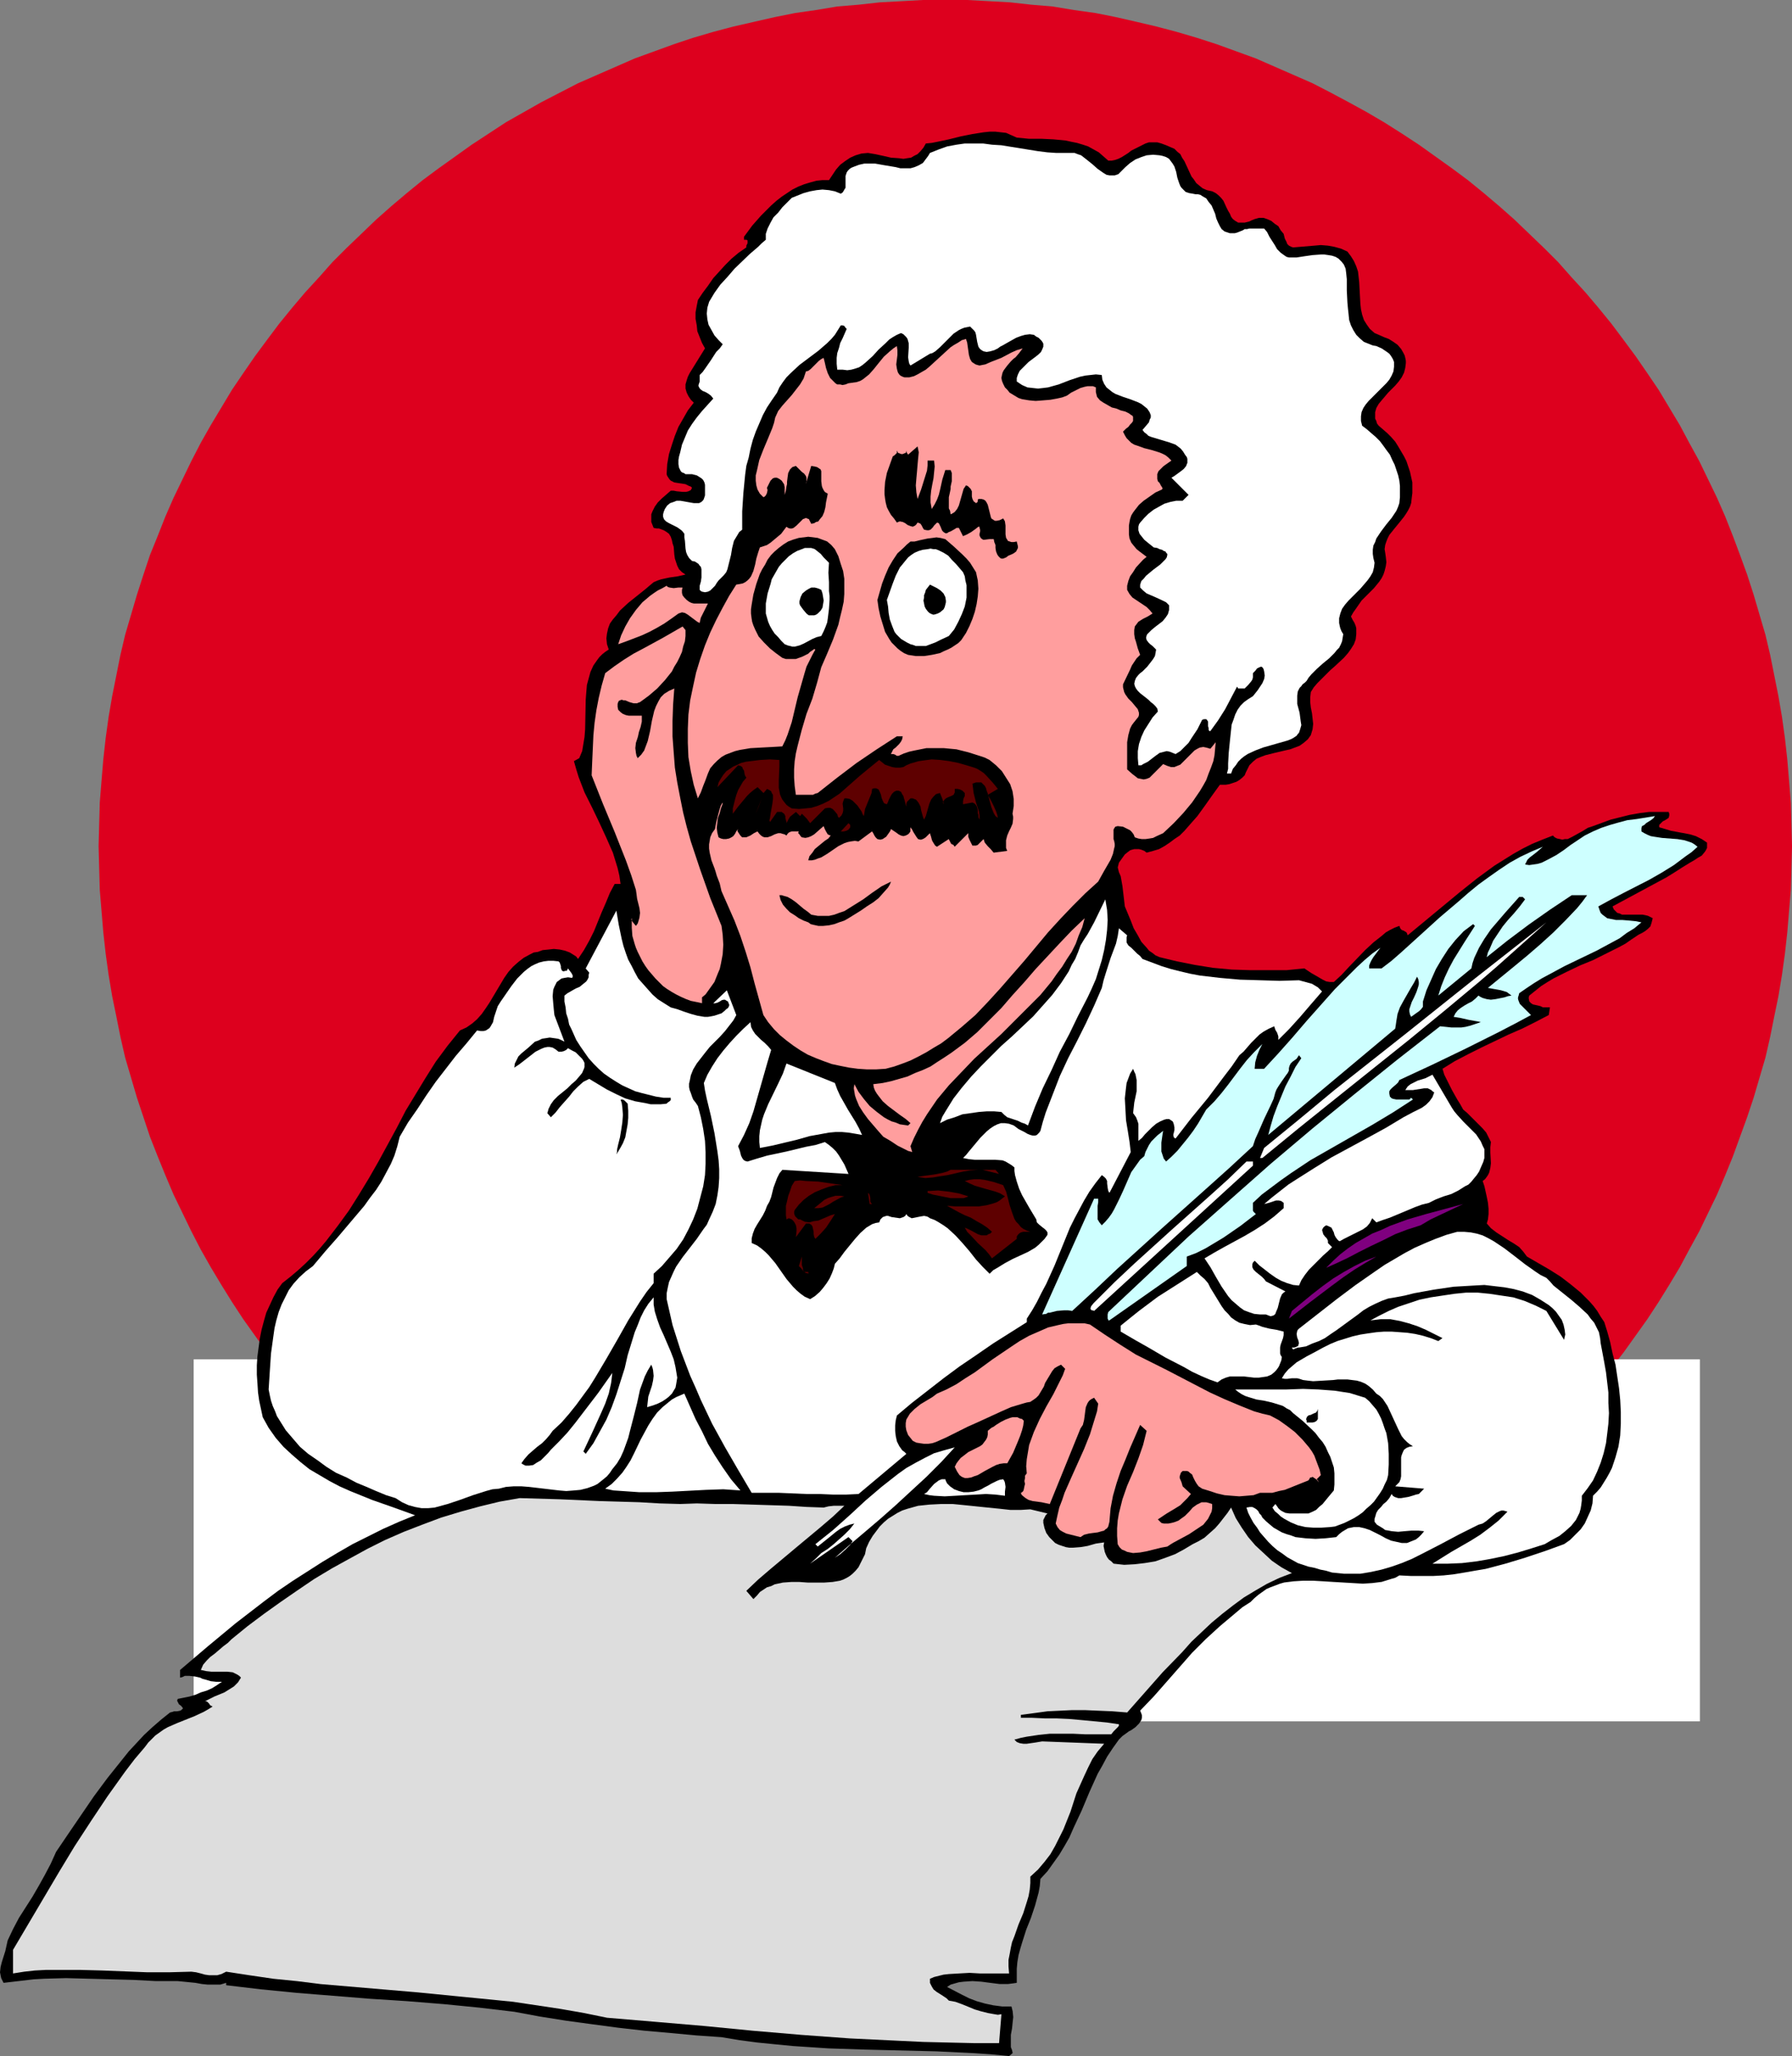 <?xml version="1.0" encoding="UTF-8" standalone="no"?>
<svg
   version="1.0"
   width="129.766mm"
   height="148.878mm"
   id="svg48"
   sodipodi:docname="Twain 2.wmf"
   xmlns:inkscape="http://www.inkscape.org/namespaces/inkscape"
   xmlns:sodipodi="http://sodipodi.sourceforge.net/DTD/sodipodi-0.dtd"
   xmlns="http://www.w3.org/2000/svg"
   xmlns:svg="http://www.w3.org/2000/svg">
  <rect width="100%" height="100%" fill="#808080" stroke="none"/>
  <sodipodi:namedview
     id="namedview48"
     pagecolor="#ffffff"
     bordercolor="#000000"
     borderopacity="0.25"
     inkscape:showpageshadow="2"
     inkscape:pageopacity="0.0"
     inkscape:pagecheckerboard="0"
     inkscape:deskcolor="#d1d1d1"
     inkscape:document-units="mm" />
  <defs
     id="defs1">
    <pattern
       id="WMFhbasepattern"
       patternUnits="userSpaceOnUse"
       width="6"
       height="6"
       x="0"
       y="0" />
  </defs>
  <path
     style="fill:#dd001e;fill-opacity:1;fill-rule:evenodd;stroke:none"
     d="m 258.721,463.145 5.979,-0.162 5.979,-0.162 5.818,-0.323 5.818,-0.646 5.818,-0.646 5.818,-0.808 5.818,-0.97 5.656,-0.97 5.656,-1.293 5.494,-1.293 5.494,-1.454 5.494,-1.778 5.494,-1.778 5.333,-1.778 5.333,-2.101 5.171,-2.101 5.171,-2.262 5.171,-2.424 5.01,-2.424 4.848,-2.586 5.01,-2.747 4.686,-2.909 4.848,-2.909 4.686,-3.07 4.525,-3.232 4.525,-3.232 4.363,-3.394 4.363,-3.555 4.202,-3.555 4.202,-3.555 4.04,-3.878 4.04,-3.878 3.878,-4.04 3.717,-4.04 3.717,-4.202 3.555,-4.202 3.555,-4.363 3.394,-4.363 3.232,-4.525 3.232,-4.525 3.07,-4.686 2.909,-4.686 2.909,-4.848 2.586,-4.848 2.747,-5.01 2.424,-5.01 2.424,-5.01 2.262,-5.333 2.101,-5.171 1.939,-5.333 1.939,-5.333 1.778,-5.333 1.616,-5.494 1.616,-5.494 1.293,-5.656 1.131,-5.656 1.131,-5.494 0.97,-5.818 0.808,-5.818 0.646,-5.818 0.485,-5.818 0.485,-5.818 0.162,-5.979 0.162,-5.979 -0.162,-5.979 -0.162,-5.979 -0.485,-5.979 -0.485,-5.818 -0.646,-5.818 -0.808,-5.818 -0.97,-5.656 -1.131,-5.656 -1.131,-5.656 -1.293,-5.494 -1.616,-5.494 -1.616,-5.494 -1.778,-5.494 -1.939,-5.333 -1.939,-5.171 -2.101,-5.333 -2.262,-5.171 -2.424,-5.01 -2.424,-5.01 -2.747,-5.01 -2.586,-4.848 -2.909,-4.848 -2.909,-4.848 -3.07,-4.525 -3.232,-4.686 -3.232,-4.363 -3.394,-4.525 -3.555,-4.363 -3.555,-4.202 -3.717,-4.04 -3.717,-4.202 -3.878,-3.878 -4.04,-3.878 -4.04,-3.878 -4.202,-3.717 -4.202,-3.555 -4.363,-3.555 -4.363,-3.232 -4.525,-3.232 -4.525,-3.232 -4.686,-3.07 -4.848,-3.07 -4.686,-2.747 -5.01,-2.747 -4.848,-2.586 -5.01,-2.586 -5.171,-2.262 -5.171,-2.262 -5.171,-2.262 -5.333,-1.939 -5.333,-1.939 -5.494,-1.778 -5.494,-1.616 -5.494,-1.454 -5.494,-1.293 -5.656,-1.293 -5.656,-1.131 -5.818,-0.808 -5.818,-0.97 L 282.315,1.293 276.497,0.646 270.68,0.323 264.7,0 h -5.979 -6.141 l -5.818,0.323 -5.979,0.323 -5.818,0.646 -5.818,0.485 -5.818,0.97 -5.656,0.808 -5.656,1.131 -5.656,1.293 -5.656,1.293 -5.494,1.454 -5.494,1.616 -5.333,1.778 -5.333,1.939 -5.333,1.939 -5.171,2.262 -5.171,2.262 -5.171,2.262 -5.01,2.586 -5.01,2.586 -4.848,2.747 -4.848,2.747 -4.686,3.07 -4.686,3.07 -4.525,3.232 -4.525,3.232 -4.363,3.232 -4.363,3.555 -4.202,3.555 -4.202,3.717 -4.04,3.878 -4.04,3.878 -3.878,3.878 -3.717,4.202 -3.717,4.04 -3.555,4.202 -3.555,4.363 -3.394,4.525 -3.232,4.363 -3.232,4.686 -3.07,4.525 -2.909,4.848 -2.909,4.848 -2.747,4.848 -2.586,5.01 -2.424,5.01 -2.424,5.01 -2.262,5.171 -2.101,5.333 -2.101,5.171 -1.778,5.333 -1.778,5.494 -1.616,5.494 -1.616,5.494 -1.293,5.494 -1.131,5.656 -1.131,5.656 -0.97,5.656 -0.808,5.818 -0.646,5.818 -0.485,5.818 -0.485,5.979 -0.162,5.979 -0.162,5.979 0.162,5.979 0.162,5.979 0.485,5.818 0.485,5.818 0.646,5.818 0.808,5.818 0.97,5.818 1.131,5.494 1.131,5.656 1.293,5.656 1.616,5.494 1.616,5.494 1.778,5.333 1.778,5.333 2.101,5.333 2.101,5.171 2.262,5.333 2.424,5.01 2.424,5.01 2.586,5.01 2.747,4.848 2.909,4.848 2.909,4.686 3.07,4.686 3.232,4.525 3.232,4.525 3.394,4.363 3.555,4.363 3.555,4.202 3.717,4.202 3.717,4.04 3.878,4.04 4.04,3.878 4.04,3.878 4.202,3.555 4.202,3.555 4.363,3.555 4.363,3.394 4.525,3.232 4.525,3.232 4.686,3.07 4.686,2.909 4.848,2.909 4.848,2.747 5.01,2.586 5.01,2.424 5.171,2.424 5.171,2.262 5.171,2.101 5.333,2.101 5.333,1.778 5.333,1.778 5.494,1.778 5.494,1.454 5.656,1.293 5.656,1.293 5.656,0.97 5.656,0.97 5.818,0.808 5.818,0.646 5.818,0.646 5.979,0.323 5.818,0.162 z"
     id="path1" />
  <path
     style="fill:#ffffff;fill-opacity:1;fill-rule:evenodd;stroke:none"
     d="M 465.246,471.063 V 372.002 H 53.005 v 99.061 z"
     id="path2" />
  <path
     style="fill:#000000;fill-opacity:1;fill-rule:evenodd;stroke:none"
     d="m 278.275,37.653 3.232,0.323 h 3.394 l 3.394,0.162 3.394,0.323 1.454,0.323 1.616,0.323 1.616,0.485 1.454,0.485 1.454,0.808 1.454,0.808 1.293,1.131 1.293,1.131 h 0.97 l 0.808,-0.162 0.97,-0.323 0.97,-0.485 1.778,-1.131 0.808,-0.646 0.97,-0.485 1.939,-0.97 0.97,-0.485 0.97,-0.323 h 1.131 1.131 l 1.131,0.323 1.293,0.485 1.131,0.485 1.131,0.485 0.808,0.808 0.808,0.646 0.485,0.97 0.646,0.97 0.97,2.101 0.97,2.101 0.646,0.808 0.646,0.97 0.97,0.808 0.808,0.646 1.131,0.485 1.454,0.323 0.97,0.485 0.808,0.646 0.646,0.646 0.646,0.808 0.808,1.778 0.485,0.97 0.485,0.808 0.323,0.808 0.485,0.646 0.646,0.485 0.808,0.485 h 0.808 0.97 l 1.293,-0.323 0.646,-0.323 0.808,-0.323 1.131,-0.323 h 1.293 l 0.97,0.323 1.131,0.485 0.97,0.808 0.97,0.646 0.646,1.131 0.808,0.97 0.323,1.293 0.485,0.97 0.162,0.485 0.485,0.485 0.646,0.323 0.485,0.162 1.939,-0.162 1.939,-0.162 1.939,-0.162 1.778,-0.162 1.939,0.162 1.778,0.323 1.778,0.485 1.778,0.808 0.97,1.293 0.808,1.293 0.646,1.454 0.485,1.454 0.162,1.454 0.162,1.454 0.162,3.07 0.162,2.909 0.162,1.454 0.323,1.454 0.485,1.454 0.808,1.293 0.808,1.131 1.293,1.131 1.131,0.485 1.454,0.646 1.293,0.485 1.293,0.808 1.131,0.808 0.97,1.131 0.646,1.131 0.323,0.646 0.162,0.646 0.162,0.808 v 0.646 l -0.162,1.293 -0.323,1.293 -0.646,1.293 -0.808,1.131 -0.97,1.131 -1.939,1.939 -1.778,2.101 -0.808,0.97 -0.646,1.131 -0.323,1.131 v 1.131 0.646 l 0.323,0.646 0.162,0.646 0.485,0.646 1.131,0.97 1.293,1.131 0.97,0.97 1.131,1.293 0.808,1.293 1.616,2.747 0.646,1.293 0.485,1.454 0.485,1.454 0.323,1.454 0.323,1.454 v 1.454 1.454 l -0.162,1.293 -0.162,1.454 -0.323,0.97 -0.485,0.97 -0.485,0.808 -0.646,0.97 -1.293,1.616 -1.454,1.778 -1.293,1.616 -0.485,0.97 -0.323,0.808 -0.323,0.97 -0.162,1.131 0.162,0.97 0.162,1.131 0.162,1.454 -0.162,1.131 -0.323,1.293 -0.323,0.97 -0.485,0.97 -0.646,0.97 -1.454,1.778 -1.616,1.616 -1.778,1.778 -1.454,2.101 -0.808,1.131 -0.646,1.131 0.485,0.97 0.485,0.808 0.323,0.808 0.162,0.646 v 0.808 0.808 l -0.162,1.454 -0.485,1.293 -0.808,1.293 -0.808,1.131 -1.131,1.293 -2.424,2.262 -1.293,1.131 -2.424,2.424 -1.131,1.131 -0.97,1.131 -0.808,1.293 -0.162,1.454 v 1.293 l 0.162,1.454 0.323,1.616 0.162,1.454 0.162,1.454 -0.162,1.454 -0.485,1.616 -0.808,1.131 -1.131,0.97 -1.131,0.808 -1.293,0.485 -1.293,0.485 -1.454,0.323 -2.747,0.646 -2.586,0.646 -1.293,0.485 -1.131,0.485 -0.97,0.808 -0.97,0.97 -0.646,1.293 -0.323,0.646 -0.323,0.808 -0.646,0.646 -0.808,0.646 -0.808,0.485 -0.97,0.323 -0.97,0.323 -0.97,0.162 h -0.808 -0.808 l -2.101,2.909 -1.939,2.747 -2.101,2.909 -2.424,2.747 -1.131,1.293 -1.293,1.293 -1.454,0.97 -1.293,0.97 -1.454,0.97 -1.454,0.808 -1.616,0.485 -1.778,0.485 -0.646,-0.485 -0.808,-0.323 -0.646,-0.162 h -0.646 -0.646 l -0.646,0.162 -0.485,0.162 -0.646,0.485 -0.808,0.646 -0.808,1.131 -0.808,1.131 -0.323,1.293 0.323,1.293 0.485,1.131 0.485,2.747 0.323,2.747 0.323,2.747 1.616,3.878 0.808,2.101 1.131,1.939 0.97,1.778 1.454,1.616 0.646,0.808 0.97,0.646 0.808,0.646 1.131,0.485 4.686,1.131 4.848,0.97 5.01,0.808 5.171,0.485 5.01,0.162 h 5.01 5.01 l 4.848,-0.485 1.939,1.293 1.131,0.646 1.939,1.131 0.97,0.485 0.97,0.162 h 1.131 l 2.101,-1.939 2.101,-2.262 4.363,-4.525 2.262,-2.101 2.262,-1.778 1.131,-0.97 1.131,-0.646 1.293,-0.646 1.293,-0.485 0.162,0.485 0.162,0.323 0.323,0.323 0.485,0.162 0.808,0.485 0.162,0.323 0.162,0.485 9.373,-7.757 4.686,-3.878 4.848,-3.878 4.848,-3.555 2.586,-1.616 2.586,-1.616 2.586,-1.454 2.586,-1.293 2.747,-1.131 2.909,-1.131 0.485,0.485 0.646,0.323 0.808,0.162 0.646,0.162 0.646,-0.162 h 0.808 l 1.293,-0.646 2.909,-1.616 1.293,-0.808 1.454,-0.485 4.848,-1.778 2.586,-0.646 2.586,-0.646 2.747,-0.485 2.586,-0.323 h 2.747 2.586 l 0.162,0.485 v 0.485 l -0.162,0.646 -0.485,0.323 -0.485,0.323 -0.646,0.323 -0.485,0.485 -0.485,0.485 v 0.323 0.323 l 1.616,0.485 1.616,0.485 1.778,0.323 0.808,0.162 0.97,0.162 1.616,0.323 1.616,0.485 1.616,0.808 1.454,0.97 v 0.808 0.646 l -0.323,0.646 -0.323,0.485 -0.808,0.97 -1.131,0.646 -0.97,0.646 -1.131,0.646 -2.101,1.293 -2.262,1.454 -2.101,1.293 -14.706,7.918 0.323,0.808 0.485,0.485 0.485,0.485 0.646,0.162 0.646,0.323 h 0.808 1.616 1.616 1.616 l 0.808,0.162 0.646,0.162 0.646,0.323 0.646,0.323 -0.162,0.646 -0.162,0.646 -0.323,0.97 -0.646,0.646 -0.808,0.646 -0.808,0.485 -0.97,0.485 -0.97,0.646 -0.97,0.646 -1.616,1.131 -1.778,0.97 -3.555,1.778 -3.555,1.778 -3.555,1.454 -3.717,1.778 -3.555,1.778 -1.616,0.97 -1.778,1.131 -1.616,1.293 -1.616,1.293 -0.162,0.485 v 0.323 l 0.162,0.808 0.485,0.485 0.485,0.323 1.454,0.323 0.646,0.162 0.646,0.323 h 1.939 l -0.323,2.101 -3.717,1.939 -3.555,1.778 -3.717,1.616 -3.717,1.778 -3.717,1.778 -3.555,1.778 -3.717,1.939 -3.394,2.101 0.485,1.616 0.646,1.293 1.454,2.909 1.454,2.586 0.808,1.293 0.808,1.454 1.131,0.97 1.131,1.131 2.101,2.101 0.97,0.97 0.97,1.131 0.646,1.293 0.646,1.293 -0.162,1.454 v 1.454 l 0.162,2.909 -0.162,1.293 -0.323,1.293 -0.323,0.646 -0.323,0.485 -0.485,0.646 -0.646,0.485 0.485,1.454 0.323,1.454 0.323,1.454 0.323,1.616 0.162,1.616 v 1.454 l -0.162,1.454 -0.323,1.131 1.131,1.293 1.454,1.131 3.232,2.101 1.616,0.97 1.454,0.97 1.131,1.293 0.485,0.646 0.485,0.646 3.07,1.778 3.07,1.778 3.07,1.939 2.747,2.101 2.747,2.262 2.424,2.424 1.131,1.293 0.97,1.293 0.97,1.616 0.97,1.454 0.808,2.586 0.808,2.909 0.646,3.07 0.808,3.07 0.485,3.232 0.485,3.232 0.323,3.232 0.162,3.232 v 3.232 l -0.162,3.232 -0.485,3.07 -0.808,2.909 -0.485,1.454 -0.485,1.454 -0.646,1.293 -0.808,1.454 -0.808,1.293 -0.808,1.293 -0.97,1.131 -1.131,1.131 -0.162,2.101 -0.485,1.939 -0.808,1.778 -0.808,1.778 -1.131,1.616 -1.454,1.454 -1.454,1.454 -1.616,1.131 -5.333,1.939 -5.333,1.778 -5.333,1.616 -5.494,1.454 -2.909,0.485 -2.747,0.485 -2.909,0.485 -2.909,0.323 -2.909,0.162 h -2.909 -3.07 l -3.232,-0.162 -1.131,0.646 -1.131,0.323 -2.586,0.808 -2.586,0.323 -2.586,0.162 -2.747,-0.162 -2.747,-0.162 -2.747,-0.162 -2.586,-0.162 -2.747,-0.162 h -2.747 l -2.586,0.162 -2.586,0.323 -1.131,0.323 -1.293,0.485 -1.293,0.485 -1.131,0.485 -1.131,0.808 -1.131,0.808 -1.131,0.97 -0.97,0.97 -2.262,1.454 -2.101,1.778 -4.04,3.394 -3.878,3.555 -3.717,3.717 -6.949,7.918 -3.555,4.04 -3.717,3.878 0.323,0.808 0.162,0.485 v 0.646 l -0.162,0.646 -0.323,0.485 -0.323,0.485 -0.97,0.97 -1.131,0.808 -0.646,0.323 -0.646,0.485 -1.131,0.808 -0.97,0.97 -1.616,2.262 -1.616,2.424 -1.293,2.424 -1.293,2.262 -2.262,5.01 -2.101,5.01 -2.262,4.848 -1.131,2.586 -1.293,2.262 -1.454,2.424 -1.616,2.262 -1.616,2.262 -1.939,2.101 -0.162,1.939 -0.323,1.778 -0.485,1.778 -0.485,1.778 -1.131,3.394 -1.293,3.232 -1.131,3.555 -0.485,1.616 -0.485,1.778 -0.323,1.939 -0.162,1.778 v 1.939 1.939 l -1.131,0.162 -1.293,0.162 h -2.262 l -2.586,-0.323 -2.424,-0.323 -2.424,-0.162 -2.424,0.162 -1.293,0.162 -1.131,0.323 -1.131,0.323 -0.97,0.646 4.04,2.101 1.939,0.97 2.101,0.808 2.262,0.646 2.262,0.485 2.424,0.323 h 2.586 l 0.162,0.646 0.162,0.646 0.162,1.616 -0.162,1.454 -0.162,1.616 -0.323,1.778 v 1.616 1.778 l 0.323,0.808 0.162,0.808 -0.97,0.808 -5.01,-0.485 -5.01,-0.323 -9.858,-0.485 -19.715,-0.485 -9.858,-0.323 -9.696,-0.646 -5.01,-0.485 -4.848,-0.485 -4.848,-0.646 -4.848,-0.808 -6.949,-0.485 -6.949,-0.646 -7.272,-0.646 -7.11,-0.808 -7.272,-0.97 -7.11,-0.97 -7.11,-1.131 -6.949,-1.293 -9.534,-1.131 -9.858,-0.97 -10.019,-0.808 -10.019,-0.646 -10.019,-0.808 -10.019,-0.808 -9.858,-0.97 -9.534,-1.131 v -0.646 l -1.616,0.485 h -1.616 -1.778 l -1.616,-0.162 -1.778,-0.323 -1.616,-0.162 -1.616,-0.162 -1.616,-0.162 h -5.979 l -6.141,-0.323 -12.282,-0.323 -6.141,-0.162 -5.979,0.162 -2.909,0.162 -2.747,0.323 -2.747,0.323 -2.747,0.323 -0.323,-0.646 -0.323,-0.646 L 0.162,540.551 0,539.743 l 0.162,-1.454 0.323,-1.293 0.97,-3.07 0.323,-1.454 0.323,-1.454 1.454,-3.07 1.616,-3.07 3.717,-5.818 1.778,-3.07 1.616,-2.909 1.616,-3.07 1.454,-3.232 3.394,-5.01 6.949,-10.181 3.717,-5.01 3.878,-4.848 1.939,-2.424 2.101,-2.262 2.101,-2.262 2.262,-2.101 2.424,-2.101 2.424,-1.939 0.646,-0.162 0.485,-0.162 h 0.808 l 0.808,-0.162 0.323,-0.162 0.485,-0.485 -0.485,-0.646 -0.646,-0.485 -0.162,-0.323 -0.162,-0.323 -0.162,-0.323 0.162,-0.485 3.232,-0.646 1.616,-0.485 1.454,-0.646 1.616,-0.485 1.454,-0.646 1.293,-0.808 1.454,-0.97 h -1.616 l -1.454,-0.162 -1.616,-0.485 -0.646,-0.162 -0.646,-0.323 -1.454,-0.323 -1.454,-0.162 h -1.293 l -0.646,0.323 -0.646,0.162 v -2.101 l 7.595,-6.464 7.595,-6.302 7.757,-5.979 3.878,-2.909 4.04,-2.747 4.04,-2.586 4.04,-2.586 4.04,-2.424 4.202,-2.424 4.202,-2.101 4.202,-2.101 4.363,-1.939 4.363,-1.778 -5.818,-2.101 -5.979,-2.101 -5.979,-2.424 -2.909,-1.293 -2.747,-1.454 -2.747,-1.616 -2.747,-1.616 -2.424,-1.939 -2.424,-2.101 -2.262,-2.101 -2.101,-2.424 -1.939,-2.747 -1.616,-2.909 -0.485,-2.262 -0.485,-2.262 -0.323,-2.262 -0.162,-2.586 -0.162,-2.262 v -2.586 l 0.162,-2.424 0.323,-2.424 0.323,-2.424 0.485,-2.424 0.646,-2.424 0.646,-2.262 0.97,-2.101 0.97,-2.101 1.131,-2.101 1.293,-1.778 2.262,-1.778 2.101,-1.778 2.101,-1.939 1.939,-1.939 1.778,-1.939 1.778,-2.101 3.232,-4.202 3.07,-4.202 2.747,-4.363 2.747,-4.525 2.586,-4.525 5.01,-9.211 2.424,-4.686 2.747,-4.525 2.747,-4.525 2.747,-4.363 3.232,-4.363 3.394,-4.202 1.778,-0.808 1.616,-1.131 1.293,-1.131 1.293,-1.454 1.131,-1.616 0.97,-1.454 4.04,-6.787 1.131,-1.616 1.293,-1.454 1.454,-1.293 1.454,-1.131 1.778,-0.97 0.97,-0.485 1.131,-0.162 1.293,-0.485 1.616,-0.162 1.454,-0.162 1.616,0.162 1.454,0.323 1.293,0.485 1.293,0.808 0.485,0.323 0.485,0.646 1.616,-2.424 1.454,-2.586 1.293,-2.586 2.101,-5.171 1.131,-2.586 1.131,-2.747 1.293,-2.424 h 1.616 l -0.323,-2.262 -0.485,-2.101 -0.646,-2.101 -0.646,-2.101 -1.778,-4.04 -1.939,-4.202 -1.939,-4.04 -2.101,-4.202 -1.616,-4.202 -0.646,-2.101 -0.646,-2.262 1.454,-0.808 0.808,-1.939 0.323,-1.939 0.323,-1.939 0.162,-2.101 0.162,-8.08 0.162,-2.101 0.162,-1.939 0.485,-1.778 0.485,-1.778 0.808,-1.778 1.131,-1.616 0.485,-0.646 0.808,-0.808 0.808,-0.646 0.97,-0.646 -0.485,-1.454 -0.162,-1.616 0.162,-1.293 0.323,-1.454 0.485,-1.293 0.808,-1.131 0.97,-1.131 0.97,-1.293 2.262,-2.101 2.424,-1.939 2.424,-1.939 1.131,-0.97 0.97,-0.808 1.131,-0.485 0.97,-0.323 2.262,-0.485 2.262,-0.323 2.101,-0.485 -0.97,-0.646 -0.808,-0.808 -0.485,-0.97 -0.323,-0.97 -0.323,-0.97 -0.162,-1.131 -0.162,-2.101 -0.323,-0.97 -0.162,-0.808 -0.323,-0.97 -0.485,-0.808 -0.646,-0.485 -0.808,-0.485 -1.293,-0.485 h -0.646 l -0.808,-0.162 -0.323,-0.808 -0.323,-0.808 v -0.808 -0.646 -0.646 l 0.323,-0.808 0.646,-1.293 0.808,-1.131 1.131,-1.131 2.424,-2.101 h 0.808 l 0.808,0.162 1.616,0.162 h 0.97 l 0.646,-0.162 0.646,-0.323 0.323,-0.646 -0.323,-0.323 -0.485,-0.162 -0.97,-0.485 -0.97,-0.162 -1.131,-0.162 -0.97,-0.162 -0.97,-0.485 -0.323,-0.323 -0.323,-0.485 -0.323,-0.485 -0.162,-0.485 0.162,-2.747 0.485,-2.747 0.808,-2.586 0.808,-2.424 0.97,-2.424 1.293,-2.262 1.293,-2.262 1.616,-2.101 -0.808,-0.808 -0.646,-0.97 -0.485,-0.97 -0.323,-1.131 v -1.131 l 0.323,-1.131 0.323,-0.97 0.485,-0.97 4.202,-6.787 -0.808,-1.454 -0.646,-1.616 -0.646,-1.616 -0.162,-1.616 -0.323,-1.778 V 85.486 l 0.323,-1.778 0.323,-1.616 1.293,-1.939 1.454,-1.939 1.454,-2.101 3.232,-3.555 1.778,-1.778 1.939,-1.616 2.101,-1.454 v -0.162 -0.323 l 0.162,-0.323 0.162,-0.323 v -0.485 -0.323 l -0.323,-0.162 h -0.646 v -0.808 l 2.262,-3.07 2.424,-2.747 2.747,-2.747 1.454,-1.293 1.454,-1.131 1.454,-0.97 1.454,-0.97 1.616,-0.808 1.616,-0.646 1.616,-0.485 1.778,-0.485 1.616,-0.162 h 1.778 l 0.97,-1.454 0.97,-1.454 1.131,-1.293 1.293,-0.97 1.454,-0.97 1.454,-0.646 1.616,-0.485 1.778,-0.162 1.939,0.323 2.262,0.485 2.101,0.485 2.262,0.162 1.131,0.162 0.97,-0.162 1.131,-0.162 0.808,-0.485 0.97,-0.485 0.808,-0.808 0.808,-0.97 0.646,-1.131 1.616,-0.162 1.616,-0.323 3.07,-0.646 3.232,-0.808 3.232,-0.646 3.07,-0.485 1.616,-0.162 h 1.616 l 1.454,0.162 1.454,0.162 1.454,0.646 z"
     id="path3" />
  <path
     style="fill:#ffffff;fill-opacity:1;fill-rule:evenodd;stroke:none"
     d="m 294.112,41.854 0.808,0.323 0.97,0.323 1.454,1.131 1.616,1.293 1.454,1.293 1.616,1.131 0.808,0.485 0.808,0.162 h 0.646 0.808 l 0.97,-0.323 0.646,-0.646 1.293,-1.293 1.293,-1.131 1.454,-0.97 1.616,-0.646 1.454,-0.485 1.778,-0.162 1.778,0.162 0.808,0.162 0.97,0.323 0.808,0.485 0.485,0.646 0.485,0.646 0.485,0.808 0.485,1.454 0.323,1.616 0.485,1.454 0.323,0.808 0.323,0.485 0.646,0.646 0.485,0.485 0.97,0.323 0.97,0.162 0.808,0.162 h 0.646 l 0.646,0.162 0.485,0.323 1.131,0.646 0.646,0.97 0.808,0.97 0.485,1.131 0.485,1.131 0.323,1.293 0.485,1.131 0.485,0.97 0.485,0.808 0.808,0.646 0.97,0.323 0.485,0.162 h 0.485 0.808 l 0.646,-0.162 0.808,-0.323 0.808,-0.323 0.485,-0.323 h 0.646 l 0.646,-0.162 h 2.424 1.616 l 0.808,0.97 0.646,1.293 1.454,2.262 0.646,1.131 0.97,0.97 1.131,0.808 0.485,0.323 0.646,0.162 h 0.97 1.131 l 2.101,-0.323 2.262,-0.323 2.262,-0.162 h 0.97 l 1.131,0.162 0.97,0.162 0.97,0.323 0.808,0.485 0.808,0.808 0.646,0.808 0.485,1.131 0.162,1.293 0.162,1.616 v 3.07 l 0.162,3.232 0.162,1.778 0.162,1.454 0.162,1.616 0.485,1.454 0.646,1.293 0.808,1.293 0.97,0.97 1.131,0.97 0.808,0.323 0.808,0.323 0.808,0.323 0.97,0.162 1.454,0.646 1.454,0.97 0.646,0.485 0.485,0.646 0.485,0.808 0.323,0.808 v 1.293 l -0.162,1.293 -0.485,1.131 -0.646,1.131 -0.808,0.97 -0.97,0.97 -1.939,1.939 -1.939,1.939 -0.808,0.97 -0.646,0.97 -0.485,1.131 -0.162,1.131 v 1.293 l 0.162,0.646 0.162,0.646 1.293,0.97 1.293,1.131 1.131,0.97 1.131,1.131 0.97,1.293 0.808,1.131 0.97,1.293 0.646,1.454 0.646,1.293 0.485,1.454 0.485,1.454 0.323,1.454 0.162,1.454 v 1.616 1.454 l -0.162,1.616 -0.323,0.97 -0.485,1.131 -1.293,1.939 -1.454,1.778 -1.454,1.939 -1.293,1.939 -0.323,0.97 -0.485,0.97 -0.162,1.131 v 1.131 l 0.162,1.131 0.323,1.293 -0.162,1.293 -0.323,1.293 -0.646,1.131 -0.808,1.131 -0.97,1.131 -0.97,1.131 -2.262,2.262 -0.97,0.97 -0.97,1.131 -0.808,1.131 -0.485,1.293 -0.323,1.293 v 0.646 0.646 l 0.162,0.808 0.162,0.646 0.323,0.808 0.485,0.808 -0.162,0.97 -0.162,0.97 -0.323,0.808 -0.485,0.97 -0.646,0.646 -0.646,0.808 -1.454,1.454 -1.778,1.454 -1.616,1.454 -1.454,1.454 -0.808,0.97 -0.485,0.808 -0.485,0.485 -0.646,0.485 -0.323,0.485 -0.485,0.485 -0.485,0.97 -0.162,1.131 v 1.131 1.131 l 0.646,2.424 0.323,2.424 0.162,0.97 -0.323,1.131 -0.323,0.97 -0.323,0.323 -0.323,0.485 -0.485,0.323 -0.485,0.323 -0.646,0.323 -0.808,0.323 -4.525,1.293 -2.262,0.646 -2.101,0.808 -2.101,0.97 -0.97,0.646 -0.808,0.646 -0.808,0.808 -0.646,0.97 -0.808,0.97 -0.485,1.293 h -1.131 l 0.323,-1.293 v -1.454 l 0.162,-2.909 0.323,-3.232 0.323,-3.07 0.162,-1.454 0.485,-1.293 0.485,-1.454 0.646,-1.293 0.808,-1.131 0.97,-0.97 1.131,-0.808 1.293,-0.808 0.646,-0.808 0.646,-0.808 0.646,-0.97 0.646,-0.97 0.485,-1.131 0.162,-0.97 -0.162,-1.131 -0.162,-0.646 -0.323,-0.485 -0.323,-0.162 -0.485,0.162 -0.323,0.162 -0.323,0.162 -0.485,0.646 -0.646,0.646 v 0.646 0.485 l -0.162,0.646 -0.323,0.485 -0.808,0.97 -0.97,0.97 h -0.485 -0.646 -0.646 l -0.162,-0.323 -0.162,-0.162 -1.616,3.07 -1.616,3.07 -1.939,3.07 -2.101,2.909 h -0.323 l -0.162,-0.323 v -0.485 l -0.162,-0.485 v -0.646 -0.646 l -0.323,-0.485 -0.162,-0.162 h -0.323 -0.323 l -0.485,0.162 -1.293,2.586 -1.616,2.424 -0.808,1.293 -1.131,1.131 -1.131,1.131 -1.293,0.808 -0.808,-0.323 -0.808,-0.323 -0.808,-0.162 -0.646,0.162 -0.646,0.162 -0.646,0.162 -1.131,0.808 -2.101,1.616 -1.293,0.646 -0.485,0.323 h -0.808 l -0.162,-1.939 v -1.939 l 0.323,-1.939 0.646,-1.939 0.808,-1.778 1.131,-1.778 1.131,-1.778 1.454,-1.616 -0.162,-0.808 -0.485,-0.646 -0.646,-0.646 -0.646,-0.485 -0.646,-0.646 -0.808,-0.646 -1.454,-1.131 -0.646,-0.646 -0.485,-0.646 -0.323,-0.646 -0.162,-0.646 0.162,-0.808 0.323,-0.808 0.646,-0.808 0.485,-0.485 0.646,-0.485 1.293,-1.293 1.131,-1.454 0.485,-0.646 0.485,-0.808 0.162,-0.808 0.162,-0.97 -0.485,-0.485 -0.485,-0.485 -0.646,-0.485 -0.485,-0.485 -0.485,-0.646 -0.162,-0.646 0.162,-0.646 0.162,-0.323 0.323,-0.323 0.808,-0.808 0.97,-0.808 2.101,-1.616 0.808,-0.97 0.646,-0.97 0.323,-1.131 v -0.646 -0.646 l -0.808,-0.808 -0.97,-0.485 -2.101,-0.97 -2.262,-0.97 -0.97,-0.808 -0.808,-0.808 v -0.808 l 0.323,-0.97 0.646,-0.646 0.646,-0.808 1.939,-1.616 1.939,-1.454 0.808,-0.808 0.646,-0.646 0.323,-0.485 0.162,-0.646 v -0.323 l -0.323,-0.323 -0.162,-0.323 -0.485,-0.162 -0.485,-0.323 -0.646,-0.162 -0.646,-0.323 -0.97,-0.162 -0.808,-0.646 -0.808,-0.646 -0.97,-0.808 -0.646,-0.808 -0.646,-0.808 -0.323,-0.97 v -0.485 -0.485 l 0.162,-0.646 0.323,-0.485 1.131,-1.293 1.131,-1.131 1.454,-1.131 1.454,-0.808 1.454,-0.808 1.616,-0.485 1.616,-0.323 h 1.778 l 1.616,-1.616 -4.686,-4.686 0.808,-0.485 1.778,-1.293 0.808,-0.646 0.646,-0.808 0.162,-0.485 0.162,-0.323 v -0.485 -0.646 l -0.162,-0.485 -0.485,-0.646 -0.485,-0.808 -0.646,-0.808 -0.808,-0.646 -0.646,-0.485 -1.778,-0.646 -1.616,-0.485 -1.616,-0.485 -1.616,-0.485 -0.808,-0.323 -0.485,-0.485 -0.646,-0.485 -0.485,-0.646 0.97,-1.131 0.808,-0.97 0.162,-0.646 0.323,-0.646 v -0.646 l -0.323,-0.808 -0.646,-0.97 -0.808,-0.646 -0.808,-0.646 -0.97,-0.485 -2.101,-0.808 -1.939,-0.646 -2.101,-0.808 -0.808,-0.485 -0.808,-0.646 -0.808,-0.646 -0.646,-0.97 -0.485,-1.131 -0.162,-1.293 -1.616,-0.162 -1.454,0.162 -1.454,0.162 -1.454,0.323 -2.909,0.97 -2.909,1.131 -2.909,0.808 -1.293,0.162 -1.454,0.162 -1.454,-0.162 -1.454,-0.162 -1.454,-0.646 -1.454,-0.97 v -0.97 l 0.323,-0.97 0.485,-0.97 0.808,-0.808 1.616,-1.616 1.939,-1.454 0.808,-0.646 0.646,-0.646 0.323,-0.646 0.323,-0.808 V 94.051 l -0.162,-0.323 -0.323,-0.485 -0.323,-0.323 -0.485,-0.485 -0.646,-0.323 -0.646,-0.485 -1.131,-0.162 -1.293,0.162 -1.131,0.323 -1.293,0.485 -2.586,1.454 -1.131,0.646 -0.646,0.323 -0.646,0.485 -0.97,0.485 -1.131,0.323 -0.97,0.162 -0.808,-0.162 -0.323,-0.162 -0.485,-0.323 -0.323,-0.323 -0.323,-0.485 -0.162,-0.646 -0.162,-0.646 -0.162,-0.97 -0.162,-0.97 -0.162,-0.646 -0.323,-0.485 -0.646,-0.646 -0.485,-0.485 -0.808,0.162 -0.808,0.162 -0.808,0.323 -0.646,0.323 -1.454,0.97 -2.586,2.586 -1.131,1.131 -1.293,1.131 -0.808,0.485 -0.646,0.162 -5.333,3.232 -0.323,-0.485 -0.162,-0.646 -0.162,-1.131 0.162,-2.586 V 93.889 l -0.323,-1.131 -0.323,-0.485 -0.323,-0.323 -0.485,-0.485 -0.646,-0.323 -1.131,0.485 -1.131,0.646 -0.97,0.646 -0.97,0.97 -1.939,1.778 -1.616,1.778 -1.778,1.616 -0.97,0.808 -0.97,0.646 -0.97,0.323 -1.131,0.323 -1.131,0.162 -1.293,-0.162 h -1.454 l -0.162,-1.616 v -1.616 l 0.162,-1.293 0.485,-1.454 0.323,-1.293 0.646,-1.293 1.131,-2.586 -0.323,-0.323 -0.323,-0.485 -0.485,-0.162 h -0.162 -0.323 l -0.808,1.293 -0.808,1.293 -0.97,1.131 -1.131,1.131 -2.424,2.101 -2.586,1.939 -2.586,1.939 -2.424,2.262 -1.131,1.131 -0.97,1.293 -0.97,1.454 -0.646,1.454 -1.454,2.101 -1.293,1.939 -1.131,2.101 -0.97,2.262 -0.97,2.262 -0.808,2.262 -0.646,2.424 -0.485,2.424 -0.646,2.262 -0.323,2.424 -0.485,5.01 -0.323,5.01 v 5.01 l -0.808,0.646 -0.485,0.808 -0.485,0.808 -0.485,0.808 -0.485,1.939 -0.323,1.939 -0.485,1.939 -0.485,1.939 -0.323,0.808 -0.646,0.808 -0.646,0.646 -0.808,0.808 -0.485,0.646 -0.485,0.808 -0.646,0.646 -0.646,0.646 -0.646,0.323 -0.808,0.162 -0.808,-0.162 -0.323,-0.162 -0.323,-0.323 v -1.131 l 0.323,-1.131 0.162,-1.131 v -1.293 -0.97 l -0.162,-0.646 -0.323,-0.323 -0.323,-0.485 -0.485,-0.323 -0.485,-0.323 -0.808,-0.162 -0.808,-0.808 -0.485,-0.808 -0.323,-0.808 -0.162,-0.97 -0.162,-2.101 -0.162,-0.97 v -0.97 l -0.485,-0.646 -0.323,-0.323 -1.131,-0.808 -2.262,-1.131 -0.808,-0.485 -0.485,-0.485 -0.162,-0.323 -0.162,-0.485 v -0.646 l 0.162,-0.646 0.323,-0.808 0.323,-0.485 0.323,-0.485 0.808,-0.646 0.97,-0.323 0.808,-0.323 h 0.97 l 0.97,0.162 1.778,0.323 0.97,0.162 h 0.808 0.646 l 0.646,-0.323 0.485,-0.485 0.162,-0.323 0.162,-0.485 0.162,-0.485 v -0.646 -1.454 -0.808 l -0.162,-0.646 -0.323,-0.646 -0.485,-0.485 -1.293,-0.808 -1.293,-0.323 h -0.646 -0.646 -0.485 l -0.485,-0.323 -0.485,-0.162 -0.323,-0.323 -0.485,-0.97 -0.162,-0.97 v -1.131 l 0.162,-0.97 0.323,-1.131 0.485,-2.101 0.808,-1.939 0.808,-1.939 1.131,-1.778 1.293,-1.778 1.454,-1.778 3.07,-3.394 -0.646,-0.808 -0.646,-0.485 -0.808,-0.485 -0.808,-0.323 -0.646,-0.485 -0.323,-0.485 -0.162,-0.323 v -0.323 l 0.162,-0.485 0.162,-0.485 v -1.778 l 0.808,-0.808 0.808,-1.131 1.454,-2.101 1.454,-2.262 0.97,-0.97 0.808,-1.131 -1.131,-1.131 -1.131,-1.293 -0.808,-1.454 -0.808,-1.454 -0.323,-1.454 -0.162,-1.616 0.162,-1.616 0.485,-1.616 1.454,-2.424 1.616,-2.262 1.939,-2.101 1.939,-2.262 4.202,-4.04 2.262,-1.939 0.97,-0.97 1.131,-0.97 V 64.801 63.993 l 0.485,-1.454 0.808,-1.616 0.808,-1.454 1.293,-1.293 1.131,-1.454 2.586,-2.586 1.616,-0.646 1.616,-0.646 1.778,-0.485 1.778,-0.323 1.616,-0.162 1.778,0.162 1.616,0.323 1.616,0.646 0.485,-0.323 0.323,-0.485 0.162,-0.323 0.323,-0.485 v -1.131 -0.97 -1.131 l 0.162,-0.485 0.162,-0.485 0.323,-0.485 0.485,-0.485 0.485,-0.323 0.808,-0.323 1.293,-0.485 1.454,-0.323 h 1.454 1.454 l 2.747,0.485 2.909,0.485 1.293,0.323 h 1.454 1.293 l 1.131,-0.323 1.131,-0.485 1.131,-0.646 0.485,-0.646 0.485,-0.646 0.485,-0.646 0.485,-0.808 2.424,-0.97 2.262,-0.808 2.586,-0.485 2.262,-0.323 h 2.586 2.424 l 2.424,0.323 2.586,0.162 5.01,0.808 5.01,0.808 2.586,0.323 2.424,0.162 h 2.586 z"
     id="path4" />
  <path
     style="fill:#ff9e9e;fill-opacity:1;fill-rule:evenodd;stroke:none"
     d="m 264.377,92.758 0.323,0.97 0.162,1.131 0.162,1.131 0.162,1.131 0.323,1.131 0.485,0.808 0.485,0.323 0.485,0.323 0.485,0.162 0.646,0.162 1.616,-0.323 1.454,-0.646 2.909,-1.131 2.747,-1.454 1.454,-0.646 1.616,-0.485 -0.97,1.293 -0.97,1.131 -0.646,0.485 -0.646,0.646 -0.97,1.131 -0.97,1.293 -0.323,0.646 -0.162,0.646 -0.162,0.808 0.162,0.808 0.323,0.808 0.485,0.97 0.646,0.646 0.646,0.808 0.808,0.485 0.808,0.485 0.808,0.485 0.97,0.323 1.939,0.323 1.778,0.162 2.101,-0.162 1.939,-0.162 1.778,-0.323 1.454,-0.323 1.293,-0.485 1.131,-0.808 1.293,-0.646 1.293,-0.646 1.131,-0.323 0.808,-0.162 h 0.646 0.808 l 0.808,0.323 v 0.646 0.646 l 0.162,0.646 0.162,0.646 0.808,0.97 0.97,0.646 1.131,0.646 1.131,0.646 1.293,0.323 1.131,0.485 1.293,0.323 0.97,0.485 0.646,0.485 0.323,0.162 0.162,0.323 v 0.323 0.323 0.485 l -0.323,0.485 -0.485,0.485 -0.485,0.646 -0.646,0.485 -0.808,0.808 0.485,0.97 0.485,0.808 0.646,0.646 0.646,0.646 0.808,0.485 0.97,0.323 1.778,0.646 1.939,0.485 2.101,0.646 0.808,0.323 0.97,0.485 0.808,0.646 0.808,0.808 -1.616,1.131 -0.646,0.485 -0.646,0.646 -0.646,0.646 -0.323,0.808 v 0.808 0.485 l 0.162,0.646 0.485,0.485 0.323,0.646 0.323,0.485 0.162,0.323 -0.162,0.323 -1.778,0.808 -1.616,1.131 -1.616,1.131 -1.293,1.131 -1.131,1.454 -0.485,0.646 -0.485,0.808 -0.323,0.97 -0.162,0.808 -0.162,0.97 v 1.131 0.646 0.646 l 0.162,1.131 0.485,1.131 0.646,0.808 0.808,0.97 0.808,0.646 1.939,1.454 -0.97,0.808 -1.939,2.101 -0.808,1.293 -0.808,1.131 -0.485,1.293 -0.323,1.293 v 1.131 l 0.646,1.131 0.808,0.97 0.97,0.646 0.97,0.646 1.939,1.293 0.808,0.808 0.808,0.97 -1.293,0.808 -1.293,0.646 -1.293,0.808 -0.485,0.646 -0.485,0.646 -0.162,0.97 v 1.131 l 0.162,1.131 0.323,0.97 0.485,1.778 0.646,1.778 -0.97,0.97 -0.646,0.97 -0.646,0.97 -0.485,1.131 -1.939,4.04 v 0.808 l 0.162,0.646 0.162,0.646 0.323,0.646 0.808,1.131 0.97,0.97 0.808,0.97 0.808,0.97 0.162,0.485 0.162,0.485 v 0.646 l -0.162,0.485 -0.646,0.808 -0.646,0.808 -0.485,0.646 -0.485,0.97 -0.485,1.778 -0.323,1.939 v 1.939 1.939 1.778 1.778 l 1.454,1.293 0.646,0.485 0.808,0.646 0.808,0.162 0.808,0.162 0.808,-0.162 0.808,-0.323 3.717,-3.717 1.131,0.485 0.97,0.323 h 0.97 l 0.808,-0.323 0.808,-0.323 0.646,-0.646 1.293,-1.293 0.646,-0.646 0.646,-0.646 0.646,-0.646 0.808,-0.485 0.646,-0.323 0.97,-0.162 0.808,0.162 1.131,0.323 1.454,-1.778 -0.162,1.778 -0.162,1.778 -0.323,1.616 -0.646,1.778 -0.646,1.616 -0.646,1.778 -0.808,1.454 -0.97,1.616 -2.101,3.07 -2.424,2.909 -2.586,2.747 -2.909,2.747 -1.778,0.808 -0.97,0.485 -0.97,0.162 -1.131,0.162 h -0.97 l -0.97,-0.162 -0.97,-0.323 -0.323,-0.808 -0.485,-0.646 -0.485,-0.485 -0.646,-0.323 -1.293,-0.646 -1.454,-0.162 -0.646,0.162 -0.323,0.485 -0.162,0.323 v 0.485 2.101 l 0.162,0.485 0.162,0.808 v 0.646 l -0.162,0.646 -0.323,1.454 -0.646,1.616 -1.778,3.07 -0.808,1.454 -0.808,1.454 -3.555,3.232 -3.394,3.394 -3.394,3.555 -3.394,3.717 -6.464,7.757 -6.626,7.595 -3.394,3.717 -3.394,3.555 -3.717,3.232 -3.717,3.07 -1.939,1.454 -1.939,1.131 -2.101,1.293 -2.101,1.131 -2.262,1.131 -2.101,0.808 -2.262,0.808 -2.424,0.646 -2.586,0.162 h -2.586 l -2.424,-0.162 -2.424,-0.323 -2.424,-0.485 -2.262,-0.485 -2.262,-0.808 -2.101,-0.808 -2.262,-0.97 -1.939,-1.131 -1.939,-1.293 -1.939,-1.454 -1.778,-1.454 -1.616,-1.616 -1.616,-1.939 -1.293,-1.939 -2.424,-8.726 -1.131,-4.363 -1.293,-4.202 -1.454,-4.363 -1.616,-4.202 -1.778,-4.04 -1.778,-4.04 -0.485,-2.101 -0.808,-2.101 -0.323,-1.131 -0.323,-0.97 -0.808,-2.101 -0.485,-2.101 -0.162,-1.131 v -1.131 l 0.162,-0.97 0.162,-0.97 0.485,-1.131 0.808,-1.131 0.323,-1.778 0.485,-1.939 0.485,-1.778 0.323,-0.97 0.485,-0.808 v 0.323 l -0.162,0.485 -0.323,0.808 -0.323,1.293 -0.485,1.293 -0.162,1.293 -0.162,1.454 0.162,1.293 0.323,1.293 0.646,0.323 0.646,0.162 h 0.808 l 0.808,-0.162 0.646,-0.323 0.485,-0.323 0.485,-0.646 0.323,-0.646 0.485,-0.646 -0.162,0.485 0.162,0.323 0.323,0.485 0.323,0.485 0.485,0.485 h 0.646 0.485 l 1.131,-0.485 0.485,-0.323 0.485,-0.323 0.97,-0.485 0.485,0.646 0.485,0.485 0.485,0.323 0.485,0.162 h 0.323 0.485 l 0.97,-0.323 0.97,-0.485 0.97,-0.323 h 0.646 l 0.485,0.162 0.646,0.162 0.485,0.323 0.323,-0.485 0.323,-0.323 0.323,-0.162 0.485,-0.162 h 0.97 0.97 l -0.162,0.323 v 0.162 l 0.323,0.323 0.323,0.485 0.323,0.323 0.97,0.162 0.808,-0.162 0.808,-0.323 0.808,-0.485 1.293,-1.131 1.293,-1.131 0.323,0.808 0.323,0.646 0.485,0.808 0.323,0.162 0.485,0.162 -0.646,0.808 -0.97,0.646 -1.778,1.454 -0.97,0.808 -0.646,0.97 -0.808,0.97 -0.323,1.131 h 0.97 l 0.808,-0.162 0.808,-0.323 0.97,-0.323 1.616,-0.97 3.07,-2.101 1.616,-0.808 0.97,-0.323 0.808,-0.162 1.131,-0.162 0.97,0.162 3.717,-2.747 0.323,0.485 0.162,0.323 0.162,0.323 0.323,0.485 0.485,0.485 0.808,0.162 0.646,-0.162 0.485,-0.323 0.485,-0.323 0.808,-1.131 0.323,-0.485 0.162,-0.485 1.454,0.97 0.646,0.485 0.646,0.323 0.646,0.162 0.646,-0.162 0.646,-0.323 0.323,-0.323 0.323,-0.485 v -1.131 l 0.485,0.646 0.323,0.646 0.808,1.293 0.485,0.646 0.646,0.162 h 0.162 l 0.485,-0.162 0.323,-0.162 0.485,-0.323 1.131,-1.131 0.323,0.97 0.162,0.646 0.162,0.485 0.485,0.808 0.323,0.485 0.485,0.323 3.232,-2.101 0.162,0.323 0.162,0.323 0.323,0.646 0.646,0.323 0.323,0.485 3.717,-3.717 v 0.485 0.485 l 0.323,0.808 0.808,1.616 h 0.485 0.485 l 0.485,-0.162 0.323,-0.323 1.293,-1.293 0.162,0.485 0.162,0.485 0.808,0.97 0.808,0.808 0.808,0.97 3.717,-0.485 -0.323,-0.808 v -0.808 -0.646 -0.646 l 0.323,-1.293 0.485,-1.131 0.485,-0.97 0.485,-1.131 0.162,-1.293 v -0.646 l -0.162,-0.808 0.323,-2.101 v -1.939 l -0.323,-2.101 -0.646,-1.939 -1.131,-1.778 -1.131,-1.778 -1.616,-1.616 -1.778,-1.454 -1.293,-0.646 -1.454,-0.485 -3.07,-0.97 -3.232,-0.808 -3.394,-0.323 h -3.232 -1.616 l -1.616,0.323 -1.616,0.323 -1.454,0.323 -1.454,0.485 -1.454,0.646 h -0.323 -0.162 l -0.485,-0.323 -0.485,-0.162 h -0.323 -0.323 l 0.323,-0.646 0.323,-0.646 0.646,-0.485 0.485,-0.485 0.485,-0.485 0.485,-0.646 0.323,-0.646 0.162,-0.808 h -1.616 l -5.494,3.555 -5.494,3.717 -5.333,4.04 -5.333,4.202 -0.646,0.162 -0.646,0.323 h -1.454 -1.616 -1.616 l -0.323,-2.424 -0.162,-2.262 v -2.262 l 0.162,-2.262 0.323,-2.101 0.485,-2.101 1.131,-4.363 1.293,-4.363 1.616,-4.202 1.293,-4.363 1.131,-4.202 1.616,-3.717 1.616,-3.878 1.454,-4.04 0.485,-2.101 0.485,-1.939 0.485,-2.262 0.162,-2.101 v -2.101 -2.101 l -0.323,-2.101 -0.646,-1.939 -0.646,-2.101 -0.97,-1.939 -0.97,-1.131 -1.131,-0.97 -1.293,-0.485 -1.293,-0.485 -1.293,-0.162 -1.293,-0.162 -1.293,0.162 -1.293,0.162 -1.616,0.485 -1.293,0.485 -1.293,0.808 -1.293,0.97 -1.131,0.97 -0.97,0.97 -0.97,1.293 -0.646,1.293 -0.808,1.293 -0.646,1.293 -0.97,2.747 -0.808,2.909 -0.485,2.909 -0.162,1.131 v 1.131 l 0.162,1.293 0.162,0.97 0.323,0.97 0.485,1.131 0.485,0.97 0.485,0.97 1.454,1.616 1.616,1.616 1.616,1.293 1.778,1.293 0.97,0.323 h 0.97 0.97 0.808 l 1.778,-0.646 1.616,-0.808 0.485,-0.485 0.485,-0.323 0.485,-0.323 0.162,-0.162 0.323,0.162 -0.808,1.454 -0.808,1.616 -0.808,1.616 -0.485,1.616 -0.97,3.394 -0.97,3.394 -0.808,3.394 -0.808,3.394 -1.131,3.394 -0.646,1.616 -0.808,1.616 -2.747,0.162 -3.07,0.162 -2.909,0.162 -2.909,0.485 -1.293,0.323 -1.293,0.485 -1.293,0.485 -1.131,0.646 -1.131,0.97 -0.97,0.97 -0.97,1.131 -0.646,1.454 -0.646,1.778 -0.646,1.616 -0.646,1.778 -0.808,1.616 -1.131,-3.717 -0.808,-3.717 -0.646,-3.878 -0.162,-3.878 v -3.878 l 0.162,-3.878 0.485,-3.878 0.808,-3.878 0.808,-3.717 1.131,-3.717 1.293,-3.717 1.454,-3.555 1.616,-3.394 1.778,-3.394 1.778,-3.232 1.939,-3.07 0.97,-0.162 0.808,-0.162 0.646,-0.323 0.646,-0.485 0.485,-0.485 0.485,-0.646 0.646,-1.454 0.485,-1.778 0.323,-1.616 0.485,-1.616 0.485,-1.454 0.97,-0.323 0.97,-0.323 0.97,-0.646 0.97,-0.808 1.939,-1.616 1.454,-1.939 0.485,0.323 0.485,0.162 h 0.485 l 0.485,-0.162 0.808,-0.646 0.97,-0.97 0.808,-0.808 0.485,-0.162 0.323,-0.162 0.323,0.162 0.485,0.162 0.323,0.646 0.323,0.646 0.808,-0.162 0.485,-0.323 0.646,-0.162 0.323,-0.485 0.808,-0.97 0.485,-1.131 0.323,-1.293 0.162,-1.293 0.485,-2.424 -0.808,-0.485 -0.323,-0.485 -0.323,-0.646 -0.162,-0.485 -0.162,-1.293 v -1.131 -1.131 -0.485 l -0.162,-0.485 -0.485,-0.323 -0.485,-0.323 -0.646,-0.162 -0.97,-0.162 -1.454,4.848 0.162,-0.323 v -0.485 -0.808 l -0.162,-0.485 -0.485,-0.646 -0.646,-0.485 -0.485,-0.485 -0.646,-0.646 -0.485,-0.485 -0.485,0.162 -0.485,0.162 -0.323,0.323 -0.323,0.323 -0.485,0.97 -0.162,1.131 -0.162,1.293 v 0.646 l -0.162,0.646 -0.162,1.131 -0.323,1.131 v -1.454 -0.646 l -0.162,-0.808 -0.323,-0.485 -0.323,-0.485 -0.646,-0.485 -0.646,-0.323 h -0.646 l -0.485,0.162 -0.323,0.323 -0.323,0.323 -0.485,0.97 -0.485,0.97 0.162,0.646 -0.162,0.808 -0.323,0.646 -0.323,0.323 -0.323,0.162 -0.97,-0.97 -0.646,-1.131 -0.323,-1.131 -0.162,-1.293 v -1.454 l 0.323,-1.293 0.323,-1.454 0.323,-1.454 1.131,-2.909 1.293,-3.07 1.131,-2.747 0.485,-1.454 0.323,-1.454 0.808,-1.778 1.131,-1.454 2.586,-2.909 1.131,-1.454 1.131,-1.454 0.97,-1.616 0.323,-0.97 0.323,-0.97 0.646,-0.162 0.646,-0.485 1.131,-1.131 1.131,-1.131 0.646,-0.485 0.646,-0.323 0.323,1.293 0.323,1.454 0.485,1.454 0.646,1.293 0.485,0.485 0.485,0.485 0.485,0.485 0.485,0.323 h 0.808 l 0.646,0.162 0.808,-0.162 0.808,-0.323 1.131,-0.162 1.131,-0.162 0.97,-0.323 0.808,-0.485 0.808,-0.646 0.808,-0.646 1.293,-1.454 1.293,-1.616 1.454,-1.778 1.616,-1.454 0.97,-0.808 0.97,-0.646 0.162,1.131 v 1.293 l -0.162,1.293 -0.162,1.293 0.162,1.131 0.162,0.646 0.162,0.485 0.323,0.485 0.323,0.323 0.646,0.323 0.485,0.162 h 1.293 l 1.293,-0.323 0.97,-0.485 1.131,-0.646 1.131,-0.646 0.97,-0.808 1.939,-1.778 1.939,-1.778 1.939,-1.778 0.97,-0.646 1.131,-0.646 0.97,-0.646 z"
     id="path5" />
  <path
     style="fill:#000000;fill-opacity:1;fill-rule:evenodd;stroke:none"
     d="m 251.126,136.552 0.97,-2.586 0.808,-2.586 0.808,-2.586 0.162,-1.454 v -1.293 h 1.778 l 0.162,1.616 -0.162,1.616 -0.162,1.616 -0.323,1.616 -0.323,1.778 -0.162,1.616 v 1.616 l 0.323,1.778 0.808,-1.293 0.646,-1.293 0.485,-1.293 0.323,-1.293 0.646,-2.909 0.808,-2.586 h 1.454 l 0.323,0.808 v 0.808 1.454 l -0.323,1.454 v 0.646 l -0.162,0.808 -0.323,1.454 v 1.454 1.616 l 0.323,0.646 0.162,0.97 0.646,-0.323 0.485,-0.323 0.646,-0.808 0.485,-0.97 0.323,-1.131 0.323,-1.131 0.323,-1.131 0.323,-1.131 0.646,-0.97 0.485,0.162 0.323,0.323 0.485,0.485 0.323,0.646 v 0.646 0.808 l 0.162,0.646 0.323,0.646 0.646,0.485 0.323,-0.162 0.162,-0.323 v -0.323 l 0.162,-0.323 h 0.808 l 0.646,0.162 0.485,0.323 0.323,0.485 0.323,0.646 0.162,0.646 0.162,0.646 0.162,0.646 0.323,1.293 0.162,0.485 0.485,0.323 0.485,0.323 h 0.485 l 0.808,-0.162 0.97,-0.485 0.323,0.485 0.162,0.323 0.162,1.131 v 1.293 1.131 l 0.162,0.97 0.323,0.485 0.162,0.323 0.485,0.162 0.485,0.162 h 0.646 l 0.808,-0.162 0.162,0.646 0.162,0.646 v 0.485 l -0.162,0.323 -0.323,0.646 -0.646,0.485 -0.646,0.323 -0.808,0.323 -0.646,0.485 -0.808,0.323 h -0.485 l -0.323,-0.162 -0.485,-0.485 -0.323,-0.485 -0.323,-0.808 -0.162,-0.97 v -0.808 l -0.323,-0.808 -0.162,-0.808 h -0.485 -0.646 l -1.293,0.162 h -0.485 l -0.485,-0.323 -0.162,-0.162 -0.162,-0.323 -0.162,-0.323 v -0.485 l 0.162,-0.646 v -0.485 l -0.162,-0.485 v -0.323 h -0.323 l -0.808,0.646 -1.131,0.808 -1.131,0.646 -1.131,0.485 -1.131,-2.262 h -0.646 l -0.485,0.323 -1.131,0.646 -0.485,0.162 -0.485,0.323 h -0.485 l -0.485,-0.323 -0.323,-0.323 -0.162,-0.323 -0.323,-0.808 -0.323,-0.646 -0.162,-0.323 -0.485,-0.162 -0.808,0.808 -0.323,0.485 -0.323,0.323 -0.323,0.323 -0.485,0.162 h -0.485 l -0.808,-0.162 -0.323,-0.485 -0.323,-0.646 -0.323,-0.485 -0.323,-0.162 -0.485,-0.162 -0.323,0.485 -0.323,0.323 -0.323,0.162 -0.323,0.162 -0.646,-0.162 -0.808,-0.323 -0.646,-0.485 -0.646,-0.323 -0.808,-0.162 -0.485,0.162 -0.323,0.162 -0.808,-1.131 -0.808,-0.97 -0.646,-1.131 -0.485,-0.97 -0.323,-1.293 -0.162,-0.97 -0.162,-1.293 v -1.131 l 0.162,-2.262 0.485,-2.424 0.808,-2.262 0.808,-2.262 0.485,-0.323 0.323,-0.323 0.323,-0.323 v -0.323 -0.323 l 0.162,0.323 0.162,0.323 0.485,0.162 0.323,0.162 h 0.485 l 0.323,-0.162 0.485,-0.162 0.162,-0.646 v 0.323 l 0.162,0.323 0.323,0.485 2.586,-2.262 0.323,1.616 -0.162,1.616 -0.162,1.778 -0.162,1.939 -0.162,1.778 -0.162,1.939 0.162,1.939 z"
     id="path6" />
  <path
     style="fill:#5e0000;fill-opacity:1;fill-rule:evenodd;stroke:none"
     d="m 247.571,131.219 -0.485,7.595 z"
     id="path7" />
  <path
     style="fill:#000000;fill-opacity:1;fill-rule:evenodd;stroke:none"
     d="m 267.125,156.59 0.485,2.262 0.162,2.262 -0.162,2.101 -0.323,2.101 -0.485,2.101 -0.646,1.939 -0.808,1.939 -0.97,1.939 -0.646,0.97 -0.646,0.97 -0.808,0.808 -0.97,0.646 -0.97,0.646 -0.97,0.485 -1.131,0.485 -0.97,0.485 -2.262,0.485 -2.101,0.323 h -2.262 l -2.101,-0.323 -1.131,-0.485 -0.97,-0.646 -0.808,-0.646 -0.808,-0.808 -0.808,-0.808 -0.646,-0.97 -1.131,-1.939 -0.646,-2.101 -0.646,-2.101 -0.485,-2.262 -0.323,-2.262 0.646,-2.262 0.646,-2.262 0.808,-2.101 0.97,-2.262 1.131,-1.939 1.293,-1.939 1.778,-1.616 0.808,-0.808 0.97,-0.808 h 1.131 l 1.293,-0.323 2.262,-0.485 1.293,-0.162 1.131,-0.162 1.131,0.162 1.293,0.323 2.424,2.101 2.262,2.101 1.131,1.131 0.97,1.131 0.808,1.293 z"
     id="path8" />
  <path
     style="fill:#ffffff;fill-opacity:1;fill-rule:evenodd;stroke:none"
     d="m 226.886,154.004 -0.162,2.747 0.162,2.586 v 2.424 l 0.162,1.293 v 1.131 l -0.162,2.424 -0.323,2.586 -0.162,1.131 -0.485,1.293 -0.485,1.131 -0.646,1.293 -1.293,0.323 -1.131,0.485 -2.424,1.293 -1.131,0.485 -1.293,0.323 h -0.646 l -0.646,-0.162 -0.646,-0.162 -0.808,-0.323 -0.97,-0.97 -0.808,-0.97 -0.97,-0.97 -0.646,-0.97 -0.646,-1.131 -0.485,-1.131 -0.323,-1.131 -0.323,-1.131 v -2.747 l 0.485,-2.747 0.808,-2.586 0.323,-1.293 0.646,-1.131 0.646,-1.131 0.646,-1.131 0.808,-0.97 0.97,-0.97 0.97,-0.97 1.131,-0.808 1.131,-0.646 1.293,-0.485 0.808,-0.323 h 0.485 0.646 0.646 l 0.97,0.323 0.808,0.646 0.808,0.646 0.808,0.97 z"
     id="path9" />
  <path
     style="fill:#ffffff;fill-opacity:1;fill-rule:evenodd;stroke:none"
     d="m 263.569,156.59 0.485,1.131 0.162,1.131 0.323,1.293 v 1.131 1.131 1.131 l -0.485,2.424 -0.808,2.101 -0.97,2.101 -1.131,2.101 -1.454,1.778 -2.424,1.131 -1.293,0.646 -1.293,0.485 -1.293,0.485 h -1.454 -1.293 l -0.808,-0.323 -0.646,-0.162 -0.97,-0.485 -0.808,-0.485 -0.808,-0.485 -0.646,-0.646 -0.646,-0.646 -0.485,-0.646 -0.646,-1.616 -0.646,-1.778 -0.323,-1.778 -0.162,-1.778 -0.323,-1.778 0.808,-2.262 0.808,-2.262 0.808,-2.101 1.131,-2.262 0.808,-0.97 0.646,-0.808 0.808,-0.97 0.808,-0.646 0.97,-0.646 1.131,-0.485 1.131,-0.323 1.293,-0.162 0.808,-0.162 0.808,0.162 h 0.646 l 0.808,0.323 1.293,0.646 1.293,0.808 0.97,1.131 1.131,1.131 0.97,1.131 z"
     id="path10" />
  <path
     style="fill:#000000;fill-opacity:1;fill-rule:evenodd;stroke:none"
     d="m 258.237,166.771 -0.97,0.808 -0.646,0.323 -0.485,0.162 -0.646,0.162 -0.485,-0.162 -0.646,-0.323 -0.485,-0.485 -0.485,-0.646 -0.323,-0.646 -0.162,-0.808 -0.162,-0.808 0.162,-0.808 v -0.646 l 0.323,-0.808 0.162,-0.646 1.131,-1.454 0.97,0.485 0.97,0.485 0.97,0.646 0.808,0.808 0.485,0.97 0.162,0.97 v 0.485 l -0.162,0.646 -0.162,0.646 z"
     id="path11" />
  <path
     style="fill:#ff9e9e;fill-opacity:1;fill-rule:evenodd;stroke:none"
     d="m 186.809,160.792 -0.162,0.646 v 0.808 l 0.162,0.646 0.485,0.646 0.646,0.646 0.646,0.485 0.646,0.323 0.646,0.162 h 3.878 l -0.646,1.293 -0.646,1.293 -0.646,1.293 -0.162,0.646 -0.162,0.808 -0.646,-0.323 -0.646,-0.485 -1.293,-0.97 -0.646,-0.485 -0.808,-0.485 -0.808,-0.162 -0.97,0.323 -1.778,1.293 -2.101,1.454 -1.939,1.131 -2.101,1.131 -2.101,0.97 -2.101,0.808 -2.101,0.808 -2.262,0.808 0.808,-2.424 1.131,-2.424 1.293,-2.262 1.616,-2.262 1.778,-2.101 2.101,-1.778 1.131,-0.808 0.97,-0.646 1.293,-0.646 1.131,-0.646 0.323,0.323 0.485,0.162 1.131,0.162 1.293,-0.162 z"
     id="path12" />
  <path
     style="fill:#000000;fill-opacity:1;fill-rule:evenodd;stroke:none"
     d="m 224.785,161.438 0.323,0.97 0.162,0.97 0.162,0.97 -0.162,0.97 -0.162,0.97 -0.485,0.808 -0.808,0.808 -0.485,0.323 -0.485,0.162 h -0.808 -0.646 l -0.485,-0.323 -0.323,-0.323 -0.808,-0.97 -0.808,-1.131 -0.162,-0.485 v -0.646 l 0.323,-1.131 0.485,-0.97 0.97,-0.808 0.808,-0.485 0.646,-0.323 h 0.485 0.485 l 0.646,0.162 0.485,0.162 z"
     id="path13" />
  <path
     style="fill:#ff9e9e;fill-opacity:1;fill-rule:evenodd;stroke:none"
     d="m 187.617,172.427 v 1.616 l -0.162,1.454 -0.485,1.454 -0.323,1.454 -0.646,1.454 -0.646,1.293 -0.808,1.293 -0.646,1.293 -1.939,2.424 -2.101,2.262 -2.262,1.939 -2.424,1.778 -0.485,0.162 -0.323,0.162 h -0.485 -0.485 l -1.131,-0.323 -1.131,-0.485 h -0.485 l -0.485,-0.162 -0.485,0.162 -0.323,0.162 -0.162,0.323 -0.162,0.485 v 0.808 l 0.162,0.808 0.646,0.646 0.646,0.485 0.808,0.323 0.808,0.162 h 1.778 1.778 v 1.616 l -0.323,1.454 -0.485,1.454 -0.162,0.808 -0.162,0.646 -0.485,1.454 -0.162,1.454 0.162,1.293 0.162,0.808 0.323,0.646 0.97,-0.97 0.808,-1.131 0.485,-1.293 0.485,-1.293 0.646,-2.747 0.485,-2.747 0.646,-2.747 0.485,-1.293 0.646,-1.293 0.646,-1.131 0.97,-0.97 1.293,-0.808 1.454,-0.646 -0.323,4.363 -0.162,4.525 v 4.202 l 0.323,4.363 0.323,4.202 0.646,4.04 0.808,4.202 0.808,4.04 0.97,3.878 1.131,4.04 1.293,3.878 1.293,3.878 2.747,7.757 3.07,7.595 0.323,2.424 0.162,2.747 -0.162,2.586 -0.485,2.586 -0.323,1.454 -0.485,1.131 -0.97,2.424 -0.808,1.131 -0.808,1.131 -0.808,1.131 -0.97,0.808 v 1.616 l -1.454,-0.323 -1.616,-0.323 -1.293,-0.485 -1.454,-0.646 -1.293,-0.646 -1.131,-0.646 -1.293,-0.808 -1.131,-0.808 -1.131,-1.131 -0.97,-0.97 -1.939,-2.262 -0.808,-1.131 -0.808,-1.293 -0.646,-1.293 -0.646,-1.293 -0.485,-1.131 -0.323,-0.97 -0.646,-2.262 -0.162,-2.262 v -2.586 l -0.162,0.323 0.162,0.323 0.323,0.485 0.808,0.97 0.485,-0.646 0.162,-0.485 0.323,-1.131 0.162,-1.293 -0.162,-1.293 -0.323,-1.293 -0.323,-1.293 -0.162,-1.293 -0.162,-1.131 -1.293,-4.04 -1.454,-4.04 -3.07,-7.757 -3.232,-7.757 -3.07,-7.757 0.162,-3.878 0.162,-3.555 0.162,-3.555 0.323,-3.394 0.485,-3.394 0.646,-3.394 0.808,-3.394 0.97,-3.394 2.586,-1.939 2.586,-1.778 2.586,-1.616 2.747,-1.454 5.333,-2.909 5.333,-3.07 z"
     id="path14" />
  <path
     style="fill:#5e0000;fill-opacity:1;fill-rule:evenodd;stroke:none"
     d="m 213.312,207.979 v 1.778 l -0.162,3.878 v 1.939 l 0.323,1.778 0.323,0.808 0.323,0.646 0.485,0.646 0.646,0.808 0.646,0.485 0.808,0.485 1.939,0.162 1.778,-0.162 1.616,-0.162 1.616,-0.485 1.616,-0.646 1.616,-0.808 1.454,-0.97 1.454,-0.97 2.747,-2.424 2.747,-2.424 2.747,-2.262 2.586,-2.101 0.808,0.646 0.808,0.646 0.97,0.323 0.97,0.323 0.97,0.162 h 1.131 l 0.97,-0.162 0.808,-0.485 1.131,-0.485 1.131,-0.323 1.131,-0.323 1.131,-0.162 2.424,-0.323 2.424,0.162 2.424,0.323 2.424,0.485 2.262,0.646 2.101,0.646 0.808,0.323 0.808,0.485 0.97,0.646 0.808,0.808 1.616,1.778 0.808,0.97 0.646,0.808 -2.747,1.616 0.808,1.454 0.808,1.616 0.646,1.454 0.323,0.97 0.162,0.808 -0.646,-0.485 -0.485,-0.808 -0.323,-0.808 -0.323,-0.808 -0.485,-1.778 -0.485,-1.939 -0.323,-0.808 -0.162,-0.646 -0.323,-0.646 -0.485,-0.485 -0.485,-0.485 h -0.646 -0.808 l -0.97,0.323 0.162,1.293 0.162,1.293 0.646,2.586 0.808,2.424 0.162,1.131 v 1.131 l -0.323,-0.646 v -0.646 l -0.162,-0.485 v -0.808 l -0.162,-0.646 -0.162,-0.485 -0.485,-0.646 -0.646,-0.323 -2.586,0.485 v -0.485 -0.323 l 0.162,-0.808 0.323,-0.646 v -0.323 -0.485 l -0.646,-0.646 -0.646,-0.323 -0.646,-0.162 h -0.808 v 0.485 0.485 l -0.162,0.323 -0.162,0.323 -0.646,0.323 -0.808,0.323 -0.646,0.323 -0.485,0.485 -0.162,0.323 -0.162,0.323 0.162,0.485 v 0.646 -0.485 -0.646 l -0.323,-0.97 -0.323,-0.808 -0.323,-0.808 -0.646,0.162 -0.485,0.162 -0.646,0.646 -0.646,0.808 -0.485,1.131 -0.323,1.131 -0.323,1.131 -0.323,1.131 -0.485,0.97 -0.323,-0.808 -0.485,-1.778 -0.162,-0.97 -0.485,-0.97 -0.485,-0.646 -0.323,-0.323 -0.485,-0.162 -0.323,-0.162 h -0.646 l -0.485,0.485 -0.485,0.485 -0.162,0.485 v 0.485 0.323 l -0.162,-0.485 -0.162,-0.646 -0.162,-0.646 -0.162,-0.485 -0.162,-0.646 -0.323,-0.485 -0.323,-0.646 -0.646,-0.323 h -0.646 l -0.646,0.323 -0.485,0.485 -0.323,0.485 -0.646,1.293 -0.162,0.485 -0.323,0.646 -0.485,-0.162 -0.323,-0.162 -0.162,-0.323 -0.162,-0.323 -0.323,-0.808 -0.162,-0.808 -0.323,-0.808 -0.323,-0.646 -0.323,-0.162 -0.323,-0.162 h -0.646 l -0.485,0.162 -0.162,1.131 -0.323,0.808 -1.454,3.555 -0.162,0.97 -0.162,0.97 -0.323,-0.485 -0.323,-0.808 -1.131,-1.616 -0.646,-0.646 -0.646,-0.646 -0.808,-0.485 -0.808,-0.162 h -0.646 l -0.323,0.808 -0.162,0.646 0.162,1.293 v 0.646 l -0.162,0.646 -0.323,0.646 -0.323,0.323 -0.323,0.323 -0.323,-0.323 -0.162,-0.646 -0.808,-0.97 -0.485,-0.485 -0.646,-0.323 h -0.646 l -0.808,0.162 -4.04,4.04 -0.485,-0.646 -0.485,-0.646 -0.646,-0.646 -0.323,-0.323 -0.323,-0.323 -0.485,0.646 -1.131,-1.131 -0.808,0.646 -0.808,0.646 -0.485,0.808 -0.485,0.97 v -0.323 l -0.162,-0.485 -0.162,-0.646 v -0.485 l -0.323,-0.646 -0.485,-0.323 -0.162,-0.162 h -0.485 -0.323 -0.485 l -1.939,2.747 -0.162,-0.485 0.162,-0.646 0.162,-1.131 0.485,-2.747 0.162,-1.293 v -0.646 -0.485 l -0.323,-0.485 -0.162,-0.485 -0.485,-0.323 -0.646,-0.323 -0.97,1.131 -1.616,-1.616 -1.131,0.808 -0.97,0.808 -0.808,0.808 -0.808,0.97 -1.616,1.939 -1.454,1.939 v -1.454 l 0.323,-1.293 0.323,-1.293 0.323,-1.131 0.485,-1.293 0.646,-1.131 0.646,-1.131 0.97,-1.131 -0.323,-0.485 -0.162,-0.485 -0.162,-0.97 -0.323,-0.485 -0.162,-0.485 -0.485,-0.323 -0.646,-0.162 -5.656,5.979 0.323,-1.293 0.646,-1.131 0.646,-0.97 0.808,-0.97 0.97,-0.646 0.97,-0.646 1.131,-0.485 0.97,-0.485 1.293,-0.323 1.293,-0.162 2.586,-0.323 2.747,-0.162 z"
     id="path15" />
  <path
     style="fill:#5e0000;fill-opacity:1;fill-rule:evenodd;stroke:none"
     d="m 206.848,222.684 1.616,-4.202 -0.808,2.262 z"
     id="path16" />
  <path
     style="fill:#ceffff;fill-opacity:1;fill-rule:evenodd;stroke:none"
     d="m 449.247,227.532 0.808,0.485 0.97,0.485 0.808,0.323 0.97,0.162 2.101,0.323 2.101,0.162 2.101,0.162 1.939,0.323 0.97,0.323 0.97,0.323 0.808,0.485 0.808,0.646 -1.616,1.454 -1.616,1.131 -3.232,2.424 -3.394,2.101 -3.394,1.939 -6.949,3.555 -3.394,1.778 -3.555,1.939 0.323,0.97 0.323,0.808 0.485,0.485 0.646,0.485 0.646,0.485 0.808,0.162 1.616,0.323 h 1.778 l 1.939,0.162 1.616,0.162 0.808,0.162 0.808,0.162 -1.939,1.616 -2.101,1.293 -1.939,1.454 -2.101,1.131 -4.202,2.262 -4.363,2.101 -4.363,2.101 -4.202,2.262 -2.101,1.131 -2.101,1.293 -1.939,1.293 -2.101,1.454 -0.162,0.646 -0.162,0.485 v 0.485 l 0.162,0.485 0.323,0.808 0.646,0.646 1.293,1.293 0.646,0.646 0.485,0.485 -4.525,2.424 -4.363,2.262 -9.05,4.525 -9.05,4.363 -9.05,4.202 -0.323,0.646 -0.485,0.485 -1.131,0.97 -0.485,0.485 -0.323,0.485 v 0.646 l 0.162,0.808 0.485,0.485 0.485,0.162 0.808,0.162 h 1.293 0.808 1.454 l 0.485,-0.485 0.485,0.485 -5.494,3.555 -5.656,3.394 -5.656,3.232 -5.656,3.232 -5.656,3.232 -5.333,3.555 -2.747,1.939 -2.586,1.939 -2.586,1.939 -2.424,2.262 v 0.808 0.97 0.323 l 0.162,0.323 0.323,0.323 0.323,0.323 -4.202,3.232 -4.686,3.232 -2.424,1.454 -2.424,1.454 -2.586,1.293 -2.586,0.97 v 2.586 l -21.17,14.867 h -0.323 v -0.162 l -0.162,-0.323 v -0.323 -0.808 l 0.162,-0.646 10.989,-10.342 10.989,-10.342 11.312,-10.019 11.15,-9.858 11.474,-9.696 11.474,-9.373 11.635,-9.373 11.797,-9.211 1.616,0.162 1.454,0.162 h 1.293 1.454 l 1.131,-0.162 1.293,-0.323 1.454,-0.485 1.454,-0.485 -0.646,-0.162 -0.97,-0.162 -1.778,-0.323 -2.101,-0.485 -1.939,-0.323 0.485,-0.97 0.646,-0.808 0.808,-0.646 0.97,-0.646 1.131,-0.646 0.97,-0.485 0.97,-0.808 0.808,-0.808 0.485,0.323 0.646,0.323 1.131,0.323 1.131,0.162 1.293,-0.162 2.424,-0.485 0.97,-0.323 0.97,-0.162 -0.646,-0.485 -0.646,-0.485 -1.616,-0.485 -1.778,-0.323 -1.778,-0.323 3.555,-2.909 3.555,-2.909 3.717,-3.07 3.555,-3.07 3.555,-3.232 3.394,-3.394 3.07,-3.232 1.454,-1.778 1.293,-1.778 h -4.202 l -5.818,3.878 -5.979,4.202 -5.818,4.363 -5.656,4.525 0.323,-1.293 0.485,-0.97 0.97,-2.262 1.293,-1.939 1.293,-1.939 1.454,-1.778 1.616,-1.778 1.616,-1.939 1.454,-1.939 -0.323,-0.323 -0.323,-0.323 h -0.97 l -3.878,4.363 -1.939,2.262 -1.939,2.262 -1.778,2.586 -1.454,2.424 -1.293,2.747 -0.485,1.454 -0.323,1.454 -9.05,7.434 0.808,-2.586 0.97,-2.424 1.131,-2.424 1.293,-2.424 2.909,-4.686 1.454,-2.262 1.454,-2.262 -0.485,-0.485 -2.586,1.939 -2.262,2.424 -1.939,2.424 -1.778,2.747 -1.616,2.747 -1.293,2.909 -1.293,2.909 -0.97,3.07 v 0.808 0.646 l -0.485,0.646 -0.485,0.485 -1.131,0.808 -1.131,0.808 -0.323,-0.646 -0.162,-0.808 v -0.646 l 0.162,-0.485 0.485,-1.454 0.646,-1.293 0.646,-1.454 0.485,-1.454 0.162,-0.646 v -0.646 l -0.162,-0.808 -0.323,-0.646 -0.808,1.616 -0.97,1.616 -1.939,3.394 -0.97,1.778 -0.646,1.778 -0.323,1.939 -0.162,1.131 -0.162,0.97 -34.744,29.088 0.646,-2.424 0.808,-2.747 0.97,-2.586 1.131,-2.747 1.131,-2.747 1.454,-2.747 1.293,-2.586 1.616,-2.424 -0.646,-0.808 -0.323,0.485 -0.323,0.485 -1.131,0.808 -0.485,0.485 -0.323,0.646 -0.162,0.646 v 0.646 l -0.323,0.646 -0.485,0.646 -1.131,1.616 -0.97,1.454 -0.485,0.808 -0.323,0.808 -0.485,1.778 -0.808,1.778 -1.778,3.717 -1.616,3.717 -0.808,1.778 -0.646,1.939 -6.464,5.979 -6.302,5.656 -3.07,2.747 -3.07,2.747 -6.141,5.494 -12.12,10.989 -5.979,5.656 -6.302,5.818 -1.131,-0.162 h -1.131 l -1.939,0.162 -1.939,0.485 h -0.485 l -0.485,0.323 -1.131,0.162 7.11,-15.837 7.11,-15.837 h 1.131 v 0.97 l -0.162,0.97 v 1.939 0.97 0.808 l 0.485,0.808 0.646,0.808 0.97,-0.97 0.97,-1.131 0.808,-1.131 0.646,-1.131 1.293,-2.586 1.131,-2.424 1.131,-2.586 1.131,-2.586 0.808,-1.131 0.808,-1.131 0.808,-1.131 1.131,-0.97 0.323,-1.131 0.485,-0.97 0.485,-0.97 0.646,-0.97 0.808,-0.808 0.808,-0.808 0.808,-0.646 0.808,-0.646 -0.162,0.97 -0.162,1.131 -0.162,1.131 v 1.131 1.293 l 0.323,0.97 0.323,0.97 0.646,0.808 1.454,-1.293 1.616,-1.616 1.454,-1.778 1.454,-1.778 1.454,-1.939 1.293,-1.939 1.131,-1.939 1.131,-1.939 1.131,-1.131 1.131,-1.131 1.939,-2.262 1.778,-2.262 3.394,-4.525 1.778,-2.262 1.939,-2.101 1.131,-1.131 1.131,-1.131 -0.808,1.616 -0.646,1.616 -0.485,1.778 -0.162,1.778 h 2.586 l 3.878,-4.202 3.878,-4.363 3.878,-4.525 3.878,-4.363 3.878,-4.363 4.04,-4.04 1.939,-1.939 2.101,-1.939 2.101,-1.778 2.262,-1.616 -0.97,1.293 -0.97,1.293 -0.485,0.808 -0.323,0.646 -0.323,0.808 v 0.808 h 3.394 l 2.747,-2.101 2.586,-2.262 5.171,-4.686 5.333,-4.848 5.333,-4.525 2.586,-2.262 2.747,-2.262 2.909,-2.101 2.747,-1.939 2.909,-1.939 2.909,-1.616 3.07,-1.454 3.07,-1.293 -1.454,1.293 -1.454,1.131 -0.646,0.485 -0.646,0.646 -0.323,0.646 -0.323,0.646 1.131,0.162 1.131,-0.162 1.131,-0.162 1.131,-0.323 1.939,-0.97 2.101,-1.131 1.939,-1.293 1.939,-1.454 1.939,-1.293 1.939,-1.293 2.262,-1.131 2.262,-0.97 2.424,-0.808 2.262,-0.646 2.424,-0.646 2.586,-0.323 5.01,-0.808 -0.485,0.646 -0.646,0.485 -1.293,0.808 -0.485,0.485 -0.646,0.323 -0.162,0.646 z"
     id="path17" />
  <path
     style="fill:#5e0000;fill-opacity:1;fill-rule:evenodd;stroke:none"
     d="m 232.704,226.401 -0.485,0.646 -0.646,0.323 -0.646,0.162 h -0.808 l 2.101,-2.262 0.485,0.485 v 0.323 z"
     id="path18" />
  <path
     style="fill:#000000;fill-opacity:1;fill-rule:evenodd;stroke:none"
     d="m 243.854,241.268 -0.323,0.808 -0.485,0.808 -1.293,1.454 -1.293,1.454 -1.454,1.131 -1.778,1.131 -1.616,1.131 -3.394,2.101 -1.131,0.646 -1.454,0.485 -1.293,0.485 -1.454,0.323 -1.616,0.162 h -1.293 l -1.454,-0.323 -0.646,-0.162 -0.646,-0.485 -1.293,-0.485 -1.293,-0.646 -1.131,-0.808 -1.293,-0.808 -0.97,-0.97 -0.97,-1.131 -0.646,-1.293 -0.323,-1.293 h 0.646 l 0.485,0.162 1.131,0.323 1.131,0.646 1.131,0.808 2.101,1.778 1.131,0.808 0.97,0.808 1.778,0.323 h 1.454 1.616 l 1.454,-0.323 1.293,-0.485 1.454,-0.485 1.293,-0.808 1.293,-0.808 2.586,-1.616 2.424,-1.778 2.586,-1.778 1.293,-0.646 z"
     id="path19" />
  <path
     style="fill:#ffffff;fill-opacity:1;fill-rule:evenodd;stroke:none"
     d="m 290.072,287.809 -2.262,5.01 -2.424,5.01 -2.101,5.01 -0.97,2.586 -0.97,2.586 -0.808,-0.485 -0.97,-0.323 -0.97,-0.485 -0.97,-0.323 -0.97,-0.323 -0.97,-0.323 -0.808,-0.646 -0.808,-0.808 -1.939,-0.162 h -2.101 l -2.101,0.162 -2.262,0.323 -2.262,0.323 -2.101,0.808 -2.101,0.646 -1.939,0.97 0.646,-1.778 0.97,-1.616 2.101,-3.394 2.262,-2.909 2.586,-3.07 2.586,-2.747 5.656,-5.656 2.909,-2.586 5.818,-5.494 2.586,-2.909 2.586,-2.909 2.424,-3.232 2.101,-3.232 0.808,-1.778 0.97,-1.616 0.808,-1.939 0.646,-1.778 0.97,-1.616 0.97,-1.454 1.778,-3.232 3.07,-6.302 0.485,2.909 0.162,2.747 -0.162,2.747 -0.323,2.747 -0.485,2.747 -0.646,2.747 -0.808,2.586 -0.808,2.586 -1.131,2.586 -1.131,2.424 -2.586,5.01 -2.424,5.01 z"
     id="path20" />
  <path
     style="fill:#ffffff;fill-opacity:1;fill-rule:evenodd;stroke:none"
     d="m 183.577,275.689 1.778,0.485 1.778,0.646 1.939,0.646 1.778,0.485 1.939,0.323 h 0.97 l 0.97,-0.162 0.808,-0.162 0.97,-0.323 0.97,-0.323 0.808,-0.646 0.485,-0.485 0.485,-0.323 0.323,-0.646 v -0.323 l -0.162,-0.323 -0.162,-0.485 -0.323,-0.162 -0.485,-0.323 h -0.485 l -0.485,0.162 -0.485,0.323 -0.646,0.323 -0.646,0.162 h -0.485 l 3.717,-3.555 2.586,6.787 -0.808,1.454 -1.131,1.454 -1.131,1.454 -1.454,1.616 -2.747,2.747 -1.293,1.616 -1.131,1.454 -1.131,1.454 -0.97,1.616 -0.646,1.616 -0.323,1.616 -0.162,0.646 v 0.97 l 0.162,0.808 0.323,0.808 0.323,0.97 0.323,0.808 0.646,0.808 0.646,0.97 0.808,3.07 0.646,3.232 0.485,3.232 0.162,3.07 v 3.232 l -0.162,3.07 -0.485,3.07 -0.808,3.07 -0.808,3.07 -1.131,2.909 -1.293,2.747 -1.454,2.747 -1.778,2.586 -1.939,2.262 -2.101,2.424 -2.262,2.101 v 2.586 l -1.939,2.424 -1.778,2.586 -3.232,5.171 -2.909,5.171 -3.07,5.333 -3.07,5.171 -1.616,2.586 -1.778,2.424 -1.778,2.424 -1.939,2.424 -2.101,2.424 -2.424,2.262 -0.808,1.131 -0.97,1.131 -1.131,1.131 -1.293,0.97 -2.424,2.101 -1.131,1.293 -0.808,1.131 0.485,0.323 0.646,0.323 h 0.485 0.485 l 1.131,-0.162 0.97,-0.646 1.131,-0.646 0.97,-0.97 0.97,-0.97 0.808,-0.97 2.262,-2.262 2.262,-2.424 2.101,-2.586 2.101,-2.747 4.202,-5.494 3.878,-5.494 -0.162,1.454 -0.162,1.293 -0.646,2.909 -0.97,2.747 -1.131,2.586 -2.424,5.333 -2.424,5.171 0.646,0.646 2.101,-2.909 1.778,-3.232 1.778,-3.232 1.454,-3.394 1.293,-3.555 1.131,-3.555 1.131,-3.555 0.808,-3.555 1.293,-4.202 0.646,-2.101 0.808,-1.939 0.808,-2.101 0.97,-1.939 1.131,-1.778 1.454,-1.778 v 0.97 0.97 l 0.323,1.939 0.646,2.101 0.808,2.262 0.97,2.101 0.97,2.262 0.97,2.262 0.808,2.101 0.485,2.101 0.323,1.939 0.162,0.97 -0.162,0.97 -0.162,0.97 -0.162,0.808 -0.485,0.808 -0.485,0.808 -0.808,0.808 -0.808,0.646 -0.97,0.646 -1.293,0.646 -1.293,0.485 -1.616,0.485 0.162,-1.454 0.162,-1.454 0.97,-2.909 0.323,-1.454 0.162,-1.293 -0.162,-1.616 -0.162,-0.646 -0.323,-0.808 -0.97,1.616 -0.808,1.616 -0.646,1.778 -0.646,1.778 -0.808,3.717 -0.97,3.878 -0.97,3.717 -0.485,1.939 -0.646,1.778 -0.646,1.778 -0.808,1.778 -0.97,1.616 -1.293,1.616 -0.646,0.97 -0.808,0.97 -0.97,0.808 -0.808,0.646 -0.808,0.646 -0.97,0.485 -1.778,0.646 -1.939,0.485 -1.778,0.162 -2.101,0.162 -1.939,-0.162 -8.242,-0.97 -2.101,-0.162 h -2.101 l -2.101,0.162 -1.939,0.485 -1.778,0.162 -1.778,0.485 -3.555,1.131 -3.555,1.293 -3.394,1.131 -1.778,0.485 -1.778,0.485 -1.778,0.162 h -1.778 l -1.778,-0.323 -1.778,-0.485 -1.778,-0.808 -1.778,-1.131 -2.586,-0.808 -2.747,-1.131 -2.586,-1.131 -2.747,-1.131 -2.747,-1.454 -2.909,-1.293 -2.586,-1.616 -2.424,-1.778 -2.586,-1.778 -2.262,-1.939 -1.939,-2.262 -1.939,-2.262 -1.616,-2.586 -0.808,-1.293 -0.485,-1.293 -0.646,-1.454 -0.485,-1.454 -0.323,-1.454 -0.323,-1.616 0.323,-5.01 0.323,-4.848 0.646,-4.686 0.323,-2.262 0.485,-2.101 0.646,-2.262 0.808,-2.101 0.97,-1.939 0.97,-1.939 1.293,-1.778 1.616,-1.778 1.778,-1.616 1.939,-1.454 3.394,-4.04 3.555,-4.04 3.555,-4.202 3.555,-4.202 1.616,-2.262 1.616,-2.101 1.454,-2.262 1.293,-2.424 1.293,-2.424 0.97,-2.262 0.808,-2.586 0.646,-2.586 2.262,-3.878 2.586,-3.717 2.424,-3.717 2.586,-3.717 2.747,-3.555 2.747,-3.555 2.909,-3.394 2.909,-3.555 0.97,0.162 h 0.808 l 0.646,-0.162 0.485,-0.323 0.485,-0.323 0.323,-0.485 0.646,-1.131 0.323,-1.454 0.485,-1.454 0.485,-1.454 0.808,-1.293 1.454,-2.101 1.454,-2.101 1.616,-2.101 1.778,-1.778 0.97,-0.808 1.131,-0.808 0.97,-0.485 1.131,-0.485 1.293,-0.323 1.293,-0.162 h 1.293 l 1.454,0.162 0.323,0.323 0.162,0.485 0.162,0.485 v 0.485 l 0.162,0.485 0.162,0.323 0.485,0.162 0.323,-0.162 h 0.485 l 0.323,-0.646 0.485,0.646 0.485,0.646 0.323,0.646 v 0.323 l -0.162,0.323 -1.131,-0.162 -0.97,0.162 -0.808,0.162 -0.646,0.485 -0.646,0.485 -0.323,0.646 -0.323,0.646 -0.323,0.808 -0.162,1.778 0.162,1.939 0.162,1.778 0.162,1.454 2.747,7.272 -0.97,-0.485 -0.808,-0.323 -1.131,-0.162 -1.131,-0.162 -0.97,0.162 -1.131,0.162 -0.97,0.485 -0.97,0.323 -1.778,1.616 -1.939,1.616 -0.808,0.808 -0.485,0.97 -0.485,0.97 -0.162,1.131 1.454,-0.97 2.909,-2.262 1.454,-1.131 1.616,-0.808 0.808,-0.323 0.808,-0.162 h 0.646 l 0.808,0.162 0.808,0.485 0.808,0.646 h 0.808 l 0.646,-0.162 0.646,-0.323 0.485,-0.485 1.131,0.646 0.97,0.485 0.646,0.646 0.646,0.646 0.485,0.485 0.323,0.485 0.323,0.646 v 0.485 0.646 l -0.162,0.485 -0.485,1.131 -0.808,0.97 -0.97,1.131 -1.131,0.97 -1.131,1.131 -2.586,2.101 -1.131,1.131 -0.808,1.131 -0.646,1.293 -0.162,0.646 -0.162,0.485 0.97,1.131 1.293,-1.293 1.131,-1.454 2.586,-2.909 1.131,-1.454 1.293,-1.293 1.454,-1.293 1.616,-0.808 2.424,1.454 2.424,1.454 2.586,1.293 2.424,1.131 2.747,0.808 2.747,0.485 1.454,0.323 h 1.293 1.454 l 1.616,-0.162 0.323,-0.323 0.485,-0.323 0.323,-0.323 v -0.323 -0.323 h -1.939 l -2.101,-0.323 -1.939,-0.485 -1.939,-0.485 -1.778,-0.485 -1.778,-0.808 -1.778,-0.808 -1.616,-0.97 -1.778,-1.131 -1.616,-1.131 -1.454,-1.293 -1.293,-1.293 -1.454,-1.616 -1.131,-1.616 -1.131,-1.616 -1.131,-1.778 -0.646,-1.454 -0.646,-1.454 -0.646,-1.293 -0.323,-1.616 -0.485,-1.454 -0.162,-1.616 -0.323,-1.616 v -1.616 l 0.808,-0.646 2.262,-1.293 1.131,-0.485 0.97,-0.808 0.808,-0.646 0.323,-0.485 0.323,-0.646 v -0.646 l 0.162,-0.646 -0.97,-1.131 8.403,-15.837 0.646,3.878 0.808,3.878 0.485,1.939 0.646,1.939 0.646,1.778 0.97,1.778 0.808,1.616 0.97,1.778 1.293,1.454 1.293,1.454 1.293,1.454 1.454,1.293 1.778,1.131 z"
     id="path21" />
  <path
     style="fill:#ff9e9e;fill-opacity:1;fill-rule:evenodd;stroke:none"
     d="m 249.187,313.665 0.485,1.616 -1.131,-0.323 -0.97,-0.485 -1.939,-0.97 -1.939,-1.293 -1.939,-1.131 -1.293,-1.454 -2.909,-3.394 -1.293,-1.778 -1.131,-1.778 -0.808,-1.939 -0.323,-0.97 -0.162,-0.97 -0.162,-0.97 0.162,-1.131 1.131,2.101 1.454,1.939 1.616,1.939 1.939,1.616 1.939,1.454 1.131,0.646 0.97,0.485 1.131,0.323 1.131,0.485 1.131,0.162 1.131,0.162 0.646,-0.646 -1.293,-1.131 -1.616,-1.131 -3.232,-2.424 -1.454,-1.293 -1.131,-1.454 -0.485,-0.646 -0.485,-0.808 -0.323,-0.808 -0.162,-0.97 2.586,-0.323 2.262,-0.485 2.262,-0.646 2.262,-0.646 2.101,-0.97 2.101,-0.808 2.101,-0.97 1.939,-1.293 1.778,-1.131 1.939,-1.293 3.717,-2.747 3.394,-2.909 3.394,-3.394 3.232,-3.232 3.07,-3.555 3.232,-3.555 3.07,-3.555 6.626,-7.11 3.232,-3.394 3.555,-3.394 -0.646,2.424 -0.97,2.262 -0.808,2.262 -1.131,2.262 -1.293,1.939 -1.293,2.101 -1.454,1.939 -1.454,2.101 -3.07,3.717 -3.555,3.555 -3.555,3.555 -3.555,3.555 -3.717,3.394 -3.717,3.394 -3.555,3.717 -3.394,3.555 -3.232,3.878 -2.747,4.04 -1.293,2.101 -1.131,2.101 -1.131,2.262 z"
     id="path22" />
  <path
     style="fill:#ffffff;fill-opacity:1;fill-rule:evenodd;stroke:none"
     d="m 345.5,316.897 h -0.646 l 1.131,-2.747 9.696,-7.918 9.534,-7.918 19.23,-15.19 19.23,-15.352 19.554,-15.352 -4.525,4.04 -4.525,4.04 -4.525,4.04 -4.686,4.04 -9.696,8.08 -9.858,8.08 -20.2,16.16 -9.858,7.918 z"
     id="path23" />
  <path
     style="fill:#ffffff;fill-opacity:1;fill-rule:evenodd;stroke:none"
     d="m 308.494,255.974 -0.162,0.485 v 0.485 0.485 0.485 l 0.485,0.808 0.808,0.646 1.616,1.616 0.808,0.646 0.646,0.808 2.586,0.97 2.586,0.97 2.586,0.808 2.586,0.646 2.747,0.646 2.586,0.485 5.494,0.646 5.494,0.485 5.494,0.162 5.333,0.162 5.333,-0.162 1.778,0.485 1.778,0.485 0.808,0.485 0.808,0.485 0.646,0.646 0.485,0.485 -3.07,3.555 -2.909,3.394 -3.07,3.394 -1.454,1.454 -1.454,1.454 v -0.485 -0.485 l -0.323,-0.97 -0.485,-0.808 -0.323,-0.97 -1.454,0.646 -1.454,0.808 -1.131,0.808 -1.131,1.131 -1.131,1.131 -2.101,2.424 -1.131,0.97 -2.101,3.07 -2.101,2.747 -4.363,5.818 -4.525,5.494 -4.363,5.656 -0.323,-0.162 -0.162,-0.162 -0.162,-0.646 0.162,-0.646 0.162,-0.646 v -0.808 l -0.162,-0.808 -0.162,-0.485 -0.162,-0.323 -0.485,-0.323 -0.485,-0.323 h -0.646 l -0.646,0.162 -1.131,0.485 -1.131,0.646 -1.131,0.97 -1.939,1.939 -0.808,0.97 -0.97,0.808 v -0.97 -1.939 -0.808 -0.97 l -0.323,-0.97 -0.323,-0.808 -0.808,-1.131 0.162,-1.454 0.162,-1.454 0.646,-3.07 v -1.616 -1.454 l -0.323,-1.616 -0.323,-0.646 -0.323,-0.808 -0.808,1.293 -0.485,1.293 -0.485,1.293 -0.162,1.293 -0.162,1.454 -0.162,1.454 0.162,2.909 0.162,3.07 0.485,2.909 0.485,3.07 0.323,2.747 -5.818,11.15 -0.323,-0.485 -0.162,-0.808 -0.162,-1.293 v -0.646 l -0.323,-0.646 -0.485,-0.485 -0.646,-0.485 -1.778,2.262 -1.616,2.262 -1.454,2.424 -1.293,2.424 -1.293,2.424 -1.293,2.586 -2.101,5.171 -2.101,5.171 -2.262,5.01 -1.293,2.424 -1.293,2.586 -1.293,2.262 -1.454,2.262 v 0.97 l -9.211,5.818 -4.686,3.232 -4.525,3.07 -4.363,3.232 -4.363,3.394 -4.363,3.394 -4.04,3.394 -0.323,1.293 -0.162,1.454 v 1.454 l 0.162,1.454 0.323,1.454 0.646,1.293 0.808,1.131 0.646,0.485 0.485,0.485 -13.09,10.989 -3.394,0.162 h -3.555 l -3.717,-0.162 h -3.555 l -7.595,-0.323 h -7.434 l -3.717,-6.302 -3.555,-6.141 -3.555,-6.464 -3.07,-6.464 -1.454,-3.394 -1.454,-3.232 -1.293,-3.394 -1.293,-3.394 -1.131,-3.555 -1.131,-3.555 -0.808,-3.555 -0.808,-3.555 v -1.616 l 0.323,-1.616 0.323,-1.454 0.646,-1.454 0.646,-1.454 0.646,-1.293 1.778,-2.586 3.878,-5.01 1.778,-2.586 0.97,-1.293 0.646,-1.454 0.97,-2.101 0.808,-2.101 0.485,-2.424 0.323,-2.262 0.162,-2.424 v -2.424 l -0.162,-2.424 -0.323,-2.424 -0.808,-5.01 -0.97,-4.686 -1.131,-4.686 -0.485,-2.262 -0.323,-2.101 0.97,-2.262 1.293,-2.262 1.454,-2.262 1.616,-2.101 1.778,-2.101 1.778,-1.939 1.939,-1.939 1.939,-1.778 0.162,1.293 0.485,0.97 0.646,0.97 0.808,0.808 0.808,0.808 0.97,0.808 0.97,0.97 0.808,0.97 -0.97,3.232 -0.97,3.394 -1.939,6.787 -0.97,3.394 -1.131,3.232 -1.454,3.232 -1.616,3.07 0.485,1.293 0.323,1.293 0.323,0.646 0.323,0.485 0.485,0.323 0.646,0.162 2.586,-0.808 2.747,-0.808 5.333,-1.131 5.333,-1.293 2.586,-0.485 2.586,-0.808 1.131,0.808 0.97,0.808 0.97,0.97 0.808,1.131 1.454,2.424 1.131,2.586 -18.099,-1.131 -0.808,0.97 -0.646,1.293 -0.485,1.293 -0.485,1.293 -0.323,1.293 -0.323,1.293 -0.485,1.293 -0.646,1.131 -0.485,1.293 -0.646,1.293 -0.808,1.293 -0.808,1.293 -0.646,1.131 -0.485,1.293 -0.323,1.293 v 0.646 0.646 l 1.454,0.646 1.131,0.808 1.131,0.97 0.97,0.97 1.778,2.101 3.07,4.363 1.778,2.101 0.97,0.97 1.131,0.97 1.131,0.808 1.454,0.646 1.293,-0.808 1.293,-1.131 0.97,-1.131 0.97,-1.293 0.808,-1.293 0.646,-1.454 0.485,-1.293 0.323,-1.293 1.293,-1.454 1.293,-1.778 2.909,-3.555 1.454,-1.616 1.616,-1.454 0.808,-0.485 0.808,-0.485 0.97,-0.323 0.97,-0.162 0.323,-0.808 0.323,-0.323 0.323,-0.323 0.485,-0.162 0.485,-0.162 h 0.485 l 0.97,0.323 1.131,0.162 1.131,0.162 0.485,-0.162 0.485,-0.162 0.485,-0.323 0.323,-0.485 0.323,0.485 0.485,0.323 0.323,0.162 0.323,0.162 0.808,-0.162 0.808,-0.162 0.808,-0.162 0.97,-0.162 0.808,0.162 0.323,0.162 0.485,0.323 1.293,0.485 1.131,0.646 1.293,0.808 1.131,0.808 2.101,1.939 1.939,2.101 1.939,2.262 1.778,2.262 1.778,1.939 1.939,1.939 0.97,-0.97 1.131,-0.646 2.101,-1.293 2.101,-1.131 4.202,-1.939 1.939,-1.131 0.97,-0.808 0.808,-0.808 0.808,-0.808 0.808,-1.131 v -0.646 l -0.323,-0.485 -0.485,-0.485 -0.646,-0.485 -0.97,-0.808 -0.485,-0.485 -0.162,-0.808 -0.97,-1.616 -0.97,-1.616 -1.939,-3.394 -0.808,-1.778 -0.646,-1.939 -0.485,-1.778 -0.162,-1.131 v -0.97 l -0.808,-0.646 -0.808,-0.485 -0.808,-0.485 -0.808,-0.323 -1.939,-0.162 h -2.747 -0.97 -1.939 l -1.616,-0.162 -0.808,-0.162 -0.808,-0.162 0.808,-0.808 0.646,-0.808 1.616,-1.939 1.616,-1.939 1.778,-1.778 0.97,-0.808 0.97,-0.646 0.97,-0.485 0.97,-0.323 h 1.131 l 1.131,0.162 1.293,0.485 0.646,0.485 0.646,0.485 1.616,0.808 0.808,0.485 0.808,0.323 0.646,0.162 h 0.646 l 0.485,-0.162 0.323,-0.323 0.323,-0.323 0.323,-0.485 0.646,-2.424 0.808,-2.586 1.939,-5.01 1.939,-5.01 2.262,-4.848 2.424,-4.686 2.424,-4.848 2.262,-4.848 2.101,-4.848 0.485,-2.101 0.646,-2.101 1.293,-4.04 1.454,-3.878 0.485,-2.101 0.323,-2.101 z"
     id="path24" />
  <path
     style="fill:#ffffff;fill-opacity:1;fill-rule:evenodd;stroke:none"
     d="m 228.502,296.374 0.646,1.778 0.808,1.778 2.101,3.717 2.101,3.394 0.97,1.778 0.808,1.778 -1.778,-0.323 -1.939,-0.323 -1.778,-0.162 h -1.778 l -1.778,0.162 -1.778,0.323 -3.555,0.646 -3.394,0.97 -3.394,0.808 -3.394,0.808 -3.394,0.646 -0.162,-1.616 v -1.616 l 0.162,-1.616 0.323,-1.454 0.323,-1.454 0.485,-1.454 1.131,-2.747 2.747,-5.656 1.293,-2.747 0.97,-2.747 z"
     id="path25" />
  <path
     style="fill:#ffffff;fill-opacity:1;fill-rule:evenodd;stroke:none"
     d="m 397.374,303.161 0.646,0.97 0.808,0.97 1.616,1.778 1.778,1.778 1.778,1.778 0.646,0.97 0.646,0.97 0.485,1.131 0.485,0.97 v 1.131 1.293 l -0.323,1.131 -0.646,1.454 -0.485,1.131 -0.646,0.97 -0.808,0.97 -0.646,0.808 -0.808,0.808 -0.97,0.485 -1.778,1.131 -1.939,0.97 -2.101,0.646 -2.101,0.808 -1.939,0.97 -1.939,0.485 -1.778,0.646 -6.949,2.909 -1.939,0.646 -1.778,0.646 -1.131,-1.131 -0.323,0.646 -0.323,0.646 -0.808,0.97 -1.131,0.808 -1.293,0.646 -2.586,1.293 -1.293,0.646 -1.131,0.646 -0.323,-0.162 -0.323,-0.323 -0.485,-0.646 -0.323,-0.646 -0.162,-0.646 -0.646,-1.293 -0.646,-0.323 -0.323,-0.162 -0.485,-0.162 -0.485,0.323 -0.323,0.323 -0.162,0.323 -0.162,0.323 0.162,0.485 0.162,0.646 0.485,0.646 0.485,0.485 0.323,0.646 v 0.646 l 1.131,1.131 -1.131,1.131 -1.293,1.131 -2.586,2.586 -1.293,1.293 -1.131,1.454 -0.97,1.454 -0.646,1.454 -1.616,-0.162 -1.616,-0.485 -1.616,-0.646 -1.454,-0.808 -1.616,-1.131 -1.454,-1.131 -1.454,-1.131 -1.293,-1.293 -0.485,0.485 -0.162,0.485 v 0.323 0.485 l 0.323,0.646 0.646,0.646 1.616,1.293 0.646,0.646 0.485,0.646 5.333,2.747 -0.485,0.323 -0.485,0.485 -0.485,1.131 -0.323,1.293 -0.162,0.646 -0.162,0.646 -0.485,1.131 -0.162,0.485 -0.323,0.323 -0.323,0.162 -0.646,0.162 -0.485,-0.162 -0.808,-0.323 h -1.616 l -1.616,-0.162 -1.454,-0.485 -1.293,-0.485 -1.131,-0.808 -1.131,-0.97 -1.131,-0.97 -0.97,-1.131 -1.778,-2.586 -1.616,-2.747 -1.454,-2.586 -1.616,-2.424 2.747,-1.616 2.586,-1.454 5.656,-3.07 2.747,-1.616 2.747,-1.778 2.586,-1.939 2.586,-2.262 v -1.454 l -0.646,-0.485 -0.646,-0.162 h -0.808 l -0.485,0.162 -1.454,0.485 -1.293,0.323 2.101,-1.778 2.262,-1.778 2.262,-1.778 2.262,-1.454 4.848,-3.07 4.686,-2.909 9.858,-5.333 5.01,-2.747 4.848,-2.909 2.424,-1.293 2.586,-1.293 1.131,-0.808 0.97,-0.97 0.808,-1.131 0.485,-1.293 -0.485,-0.323 -0.323,-0.323 -0.97,-0.485 h -0.97 l -0.97,0.162 -2.101,0.323 h -0.97 -1.131 l 0.646,-0.97 0.808,-0.646 0.97,-0.485 0.97,-0.485 2.101,-0.646 0.97,-0.485 0.97,-0.485 z"
     id="path26" />
  <path
     style="fill:#000000;fill-opacity:1;fill-rule:evenodd;stroke:none"
     d="m 171.781,302.03 0.162,1.939 v 1.939 l -0.162,1.778 -0.323,1.778 -0.323,1.778 -0.646,1.616 -0.808,1.454 -0.97,1.616 0.162,-0.646 v -0.646 l 0.323,-1.454 0.485,-1.939 0.323,-1.939 0.323,-2.101 0.162,-2.101 -0.162,-2.101 -0.162,-1.131 -0.323,-0.97 h 0.323 0.323 l 0.485,0.323 0.485,0.485 z"
     id="path27" />
  <path
     style="fill:#ffffff;fill-opacity:1;fill-rule:evenodd;stroke:none"
     d="m 342.915,318.998 -43.47,39.754 -0.323,-0.162 h -0.323 l -0.323,-0.323 v -0.323 l 0.162,-0.485 0.646,-0.808 0.323,-0.323 0.323,-0.323 5.171,-5.171 5.333,-5.01 5.171,-4.686 5.171,-4.686 10.342,-9.211 5.01,-4.525 5.01,-4.848 h 1.778 z"
     id="path28" />
  <path
     style="fill:#5e0000;fill-opacity:1;fill-rule:evenodd;stroke:none"
     d="m 267.771,320.129 -2.262,0.162 -1.939,0.323 -2.101,0.485 -2.101,0.485 -2.101,0.323 -1.939,0.323 -2.101,0.162 -2.101,-0.323 0.97,-0.162 1.131,-0.162 2.424,-0.323 2.424,-0.485 1.131,-0.323 0.97,-0.485 z"
     id="path29" />
  <path
     style="fill:#5e0000;fill-opacity:1;fill-rule:evenodd;stroke:none"
     d="m 273.427,321.26 -4.525,-1.131 h 3.555 z"
     id="path30" />
  <path
     style="fill:#5e0000;fill-opacity:1;fill-rule:evenodd;stroke:none"
     d="m 230.603,324.33 h -1.939 l -1.939,0.485 -1.778,0.646 -1.939,0.808 -1.616,0.97 -1.454,1.131 -1.293,1.293 -1.131,1.454 -0.162,0.485 v 0.485 l 0.162,0.485 0.162,0.323 0.646,0.646 0.162,0.162 h 0.485 l 0.646,0.323 0.646,0.323 1.293,0.162 1.131,-0.323 1.293,-0.162 1.131,-0.485 1.131,-0.485 1.131,-0.485 1.131,-0.323 -1.131,1.778 -1.293,1.939 -1.454,1.616 -1.454,1.454 -0.323,-0.485 -0.162,-0.808 v -0.646 l -0.323,-1.454 -0.323,-0.485 -0.323,-0.162 -0.162,-0.162 h -0.485 -0.485 l -2.747,3.717 0.162,-1.616 v -0.808 l -0.162,-0.808 -0.323,-0.646 -0.323,-0.485 -0.485,-0.485 -0.808,-0.323 -0.646,0.323 -0.162,-1.131 v -1.293 -1.293 l 0.323,-1.293 0.323,-1.454 0.485,-1.293 0.485,-1.454 0.808,-1.293 1.454,-0.162 1.616,0.162 3.394,0.162 z"
     id="path31" />
  <path
     style="fill:#5e0000;fill-opacity:1;fill-rule:evenodd;stroke:none"
     d="m 274.558,324.33 0.808,1.778 0.485,1.778 0.485,1.939 0.646,1.939 0.646,1.778 0.485,0.808 0.646,0.646 0.646,0.808 0.646,0.485 0.97,0.485 0.97,0.323 h -1.293 -0.646 l -0.646,0.162 -0.485,0.323 -0.323,0.323 -0.323,0.485 v 0.646 l -6.787,5.333 -0.808,-1.131 -0.97,-1.131 -2.101,-1.939 -1.939,-2.101 -0.97,-0.97 -0.646,-1.131 0.808,0.323 0.97,0.485 1.778,0.97 0.97,0.323 h 0.97 0.485 l 0.485,-0.323 0.485,-0.162 0.485,-0.485 -1.293,-1.131 -1.454,-0.97 -1.454,-0.808 -1.616,-0.97 -1.616,-0.646 -1.616,-0.808 -3.232,-1.778 2.262,0.162 h 2.101 2.262 2.101 l 2.101,-0.323 1.778,-0.485 0.97,-0.323 0.808,-0.485 0.808,-0.646 0.646,-0.485 -1.293,-0.808 -1.293,-0.485 -2.909,-0.808 -2.747,-0.808 -1.454,-0.646 -1.293,-0.646 1.293,-0.323 1.293,-0.162 h 1.454 l 1.293,0.162 1.454,0.323 1.293,0.323 z"
     id="path32" />
  <path
     style="fill:#5e0000;fill-opacity:1;fill-rule:evenodd;stroke:none"
     d="m 265.024,327.401 -0.323,0.162 -0.485,0.162 -0.485,0.162 h -0.485 -1.454 -1.616 l -3.232,-0.646 -1.616,-0.323 -1.454,-0.485 v -0.485 l 2.909,-0.162 2.909,0.323 2.747,0.485 z"
     id="path33" />
  <path
     style="fill:#5e0000;fill-opacity:1;fill-rule:evenodd;stroke:none"
     d="m 238.683,329.502 h -0.646 l -0.485,-3.07 0.323,0.323 0.162,0.323 0.162,0.808 v 0.97 l 0.162,0.323 z"
     id="path34" />
  <path
     style="fill:#5e0000;fill-opacity:1;fill-rule:evenodd;stroke:none"
     d="m 231.088,327.401 -0.97,0.323 -2.101,1.131 -0.97,0.646 -0.97,0.485 -0.97,0.485 -1.131,0.162 h -1.131 l 1.778,-1.454 0.97,-0.808 0.97,-0.485 0.97,-0.323 1.131,-0.323 h 1.293 z"
     id="path35" />
  <path
     style="fill:#7f007f;fill-opacity:1;fill-rule:evenodd;stroke:none"
     d="m 400.444,329.502 -5.818,2.747 -3.07,1.454 -2.747,1.616 -3.555,1.131 -3.394,1.293 -3.232,1.616 -3.394,1.616 -3.232,1.616 -3.07,1.616 -3.07,1.454 -2.909,1.293 1.939,-1.939 1.939,-1.778 2.101,-1.616 2.101,-1.454 2.262,-1.293 2.262,-1.293 2.424,-0.97 2.424,-1.131 4.848,-1.778 5.01,-1.454 z"
     id="path36" />
  <path
     style="fill:#ffffff;fill-opacity:1;fill-rule:evenodd;stroke:none"
     d="m 423.23,349.702 0.97,0.97 0.97,1.131 2.424,1.939 2.424,1.939 2.262,1.939 2.262,2.101 0.808,1.131 0.97,1.131 0.646,1.293 0.646,1.293 0.323,1.616 0.162,1.454 0.485,2.586 0.485,2.586 0.485,2.747 0.323,2.747 0.323,2.747 v 2.909 l 0.162,2.747 -0.162,2.909 -0.323,2.747 -0.323,2.586 -0.646,2.747 -0.808,2.586 -0.97,2.424 -1.131,2.424 -1.454,2.101 -1.616,2.101 v 1.293 l -0.162,1.293 -0.162,0.97 -0.323,1.131 -0.485,0.97 -0.485,0.97 -0.646,0.808 -0.646,0.808 -1.616,1.454 -1.616,1.293 -2.101,1.131 -1.939,1.131 -3.555,1.131 -3.717,1.131 -3.717,0.97 -3.878,0.808 -3.717,0.646 -4.04,0.485 -3.878,0.162 h -4.202 l 2.586,-1.616 2.586,-1.616 5.333,-3.07 2.586,-1.616 2.586,-1.939 2.424,-1.939 2.424,-2.424 -0.485,-0.162 -0.646,-0.162 h -0.485 l -0.485,0.162 -0.97,0.485 -0.808,0.646 -0.97,0.808 -0.97,0.808 -0.97,0.646 -1.131,0.323 -2.586,1.293 -2.586,1.293 -5.171,2.747 -5.333,2.747 -2.586,1.293 -2.747,1.131 -2.747,0.97 -2.747,0.808 -2.909,0.646 -2.909,0.485 h -3.07 -1.454 l -1.616,-0.162 -1.616,-0.162 -1.616,-0.485 -1.616,-0.323 -1.616,-0.485 -1.616,-0.323 -1.454,-0.485 -1.454,-0.485 -1.454,-0.808 -1.454,-0.808 -1.293,-0.97 -1.454,-0.97 -1.293,-1.131 -1.131,-1.131 -2.262,-2.586 -0.808,-1.293 -0.97,-1.293 -0.808,-1.454 -0.646,-1.293 -0.485,-1.454 0.97,-0.162 h 0.646 l 0.646,0.323 0.485,0.323 0.485,0.485 0.323,0.646 0.485,0.485 0.323,0.646 0.97,0.97 1.131,0.97 0.97,0.808 1.131,0.646 1.131,0.646 1.293,0.485 1.131,0.323 1.293,0.485 2.747,0.323 2.747,0.162 2.747,-0.162 2.909,-0.323 0.808,-0.808 0.808,-0.646 0.808,-0.485 0.808,-0.485 0.808,-0.162 0.808,-0.162 h 0.808 0.646 l 1.454,0.323 1.454,0.485 2.909,1.454 1.454,0.808 1.454,0.646 1.454,0.323 1.454,0.323 h 0.808 0.646 l 0.808,-0.323 0.808,-0.323 0.808,-0.323 0.808,-0.646 0.646,-0.646 0.808,-0.97 -1.616,-0.162 h -1.778 l -1.939,0.162 -1.778,0.162 -1.778,-0.162 -0.808,-0.162 -0.97,-0.162 -0.646,-0.485 -0.808,-0.485 -0.808,-0.485 -0.646,-0.808 v -0.808 l 0.162,-0.485 0.323,-1.131 0.485,-0.808 0.808,-0.808 0.646,-0.808 0.808,-0.646 0.808,-0.97 0.646,-1.131 0.323,0.485 0.485,0.323 0.97,0.323 h 0.808 l 0.97,-0.162 0.97,-0.162 1.131,-0.323 0.97,-0.323 0.808,-0.162 1.454,-1.454 -7.918,-0.646 0.646,-0.646 0.485,-0.485 0.323,-0.808 0.162,-0.808 v -1.778 -0.808 -0.808 -1.778 l 0.162,-0.646 0.323,-0.808 0.323,-0.646 0.646,-0.485 0.808,-0.323 0.97,-0.162 -0.808,-0.485 -0.808,-0.646 -0.808,-0.808 -0.646,-0.808 -0.97,-1.939 -0.97,-2.101 -0.97,-2.101 -0.97,-2.101 -0.646,-0.97 -0.646,-0.97 -0.808,-0.808 -0.97,-0.646 -0.97,-1.131 -1.131,-0.97 -0.97,-0.646 -1.131,-0.485 -1.131,-0.323 -1.293,-0.162 -1.293,-0.162 h -1.293 -1.293 l -1.293,0.162 -2.747,0.162 -2.747,0.162 -1.454,-0.162 -1.293,-0.162 -0.97,-0.323 -0.646,-0.162 h -1.454 l -1.293,0.162 h -0.646 l -0.808,-0.162 0.808,-1.293 0.97,-1.131 1.131,-0.97 1.131,-0.97 2.747,-1.616 2.747,-1.454 1.778,-0.97 1.939,-0.97 1.939,-0.808 2.101,-0.646 2.101,-0.646 2.101,-0.485 2.101,-0.323 2.262,-0.323 2.101,-0.162 h 2.101 l 2.262,0.162 2.101,0.162 2.101,0.323 2.101,0.485 2.101,0.646 2.101,0.808 1.131,-0.808 -2.262,-1.131 -2.262,-1.131 -2.262,-0.97 -2.424,-0.808 -2.424,-0.646 -2.586,-0.485 h -1.293 -1.454 l -1.293,0.162 -1.454,0.162 2.424,-1.293 2.586,-1.293 2.586,-1.131 2.909,-0.97 2.909,-0.97 3.07,-0.646 3.232,-0.485 3.232,-0.485 3.232,-0.323 h 3.232 l 3.232,0.323 3.232,0.485 3.232,0.485 3.07,0.97 3.07,1.293 2.909,1.454 4.848,7.918 0.162,-0.808 0.162,-0.646 -0.162,-1.293 -0.323,-1.454 -0.485,-1.293 -0.808,-1.131 -0.808,-1.131 -0.97,-0.97 -0.97,-0.808 -2.262,-1.454 -2.262,-1.293 -2.586,-0.97 -2.424,-0.646 -2.586,-0.485 -2.747,-0.323 -2.747,-0.323 -2.909,0.162 -2.747,0.162 -2.747,0.162 -5.494,0.808 -5.333,0.97 -2.586,0.646 -2.586,0.485 -1.939,0.323 -1.778,0.646 -1.778,0.808 -1.616,0.808 -1.616,0.97 -1.454,1.131 -5.979,4.363 -1.454,0.97 -1.616,1.131 -1.616,0.808 -1.778,0.646 -1.778,0.808 -1.939,0.323 h -0.323 l -0.323,0.162 h -0.162 l -0.323,0.162 -0.323,0.162 h -0.162 l -0.162,-0.162 -0.162,-0.323 h 0.646 l 0.485,-0.162 0.323,-0.162 0.323,-0.162 v -0.323 l 0.162,-0.323 -0.162,-0.808 -0.323,-0.808 -0.162,-0.97 0.162,-0.808 0.162,-0.323 0.323,-0.323 5.171,-4.04 5.171,-4.04 5.171,-3.878 5.333,-3.717 2.586,-1.778 2.747,-1.616 2.747,-1.616 2.747,-1.454 2.909,-1.293 2.747,-1.131 3.07,-1.131 2.909,-0.808 h 1.939 l 1.778,0.162 1.616,0.323 1.616,0.485 1.616,0.808 1.454,0.808 1.454,0.97 1.454,0.97 2.747,2.101 2.909,2.262 2.747,1.939 1.454,0.97 z"
     id="path37" />
  <path
     style="fill:#7f007f;fill-opacity:1;fill-rule:evenodd;stroke:none"
     d="m 376.689,343.884 -3.07,1.778 -2.909,1.778 -3.07,2.101 -3.07,2.262 -5.979,4.525 -5.818,4.525 0.808,-2.101 5.494,-4.525 2.909,-2.262 2.909,-2.101 2.909,-1.778 2.909,-1.616 2.909,-1.454 z"
     id="path38" />
  <path
     style="fill:#5e0000;fill-opacity:1;fill-rule:evenodd;stroke:none"
     d="m 220.099,348.086 h 1.131 v 0.485 l -0.323,-0.162 h -0.323 l -0.808,-0.646 -0.485,-0.646 -0.646,-0.646 0.808,-2.586 v 1.131 1.131 l 0.323,0.97 v 0.485 z"
     id="path39" />
  <path
     style="fill:#ffffff;fill-opacity:1;fill-rule:evenodd;stroke:none"
     d="m 343.723,362.468 0.97,0.323 0.808,0.323 1.939,0.485 1.939,0.323 1.939,0.485 v 0.97 l -0.162,0.808 -0.646,1.778 -0.162,0.808 v 0.808 0.808 l 0.162,0.485 0.323,0.485 -0.162,0.97 -0.323,0.808 -0.323,0.808 -0.323,0.485 -0.485,0.646 -0.485,0.485 -0.808,0.646 -1.131,0.485 -1.131,0.162 -1.131,0.162 h -1.293 l -2.747,-0.323 h -2.586 -1.293 l -1.131,0.323 -1.131,0.485 -1.131,0.808 -2.262,-0.808 -2.262,-0.97 -2.424,-1.131 -2.262,-1.293 -5.01,-2.586 -4.686,-2.747 -3.717,-2.101 -3.878,-2.262 v -1.616 l 2.586,-2.101 2.424,-1.939 2.586,-1.939 2.586,-1.939 5.333,-3.394 5.333,-3.394 0.97,0.97 1.131,0.97 0.97,1.131 0.646,1.293 3.07,5.01 0.808,1.131 0.97,0.97 0.808,0.97 1.131,0.808 1.131,0.646 1.293,0.323 1.616,0.323 z"
     id="path40" />
  <path
     style="fill:#ff9e9e;fill-opacity:1;fill-rule:evenodd;stroke:none"
     d="m 315.443,372.972 3.878,1.939 7.757,4.04 4.04,2.101 3.878,1.778 4.202,1.778 4.04,1.616 2.262,0.646 2.101,0.485 2.424,1.293 2.262,1.616 2.101,1.616 2.101,2.101 1.778,2.101 0.808,1.131 0.646,1.131 0.485,1.293 0.485,1.293 0.485,1.293 0.323,1.454 -1.131,1.131 0.323,0.323 0.162,0.323 v 0.162 0.162 -0.162 l -0.162,-0.323 -0.485,-0.485 -0.485,-0.323 -0.485,-0.323 -0.323,0.162 h -0.323 l -0.162,0.323 -0.323,0.485 -3.232,1.293 -3.232,1.293 -1.616,0.323 -1.778,0.485 h -1.616 -1.778 l -1.778,0.646 -1.939,0.162 -1.939,0.162 -2.101,-0.162 -1.939,-0.162 -2.101,-0.485 -1.939,-0.646 -2.101,-0.646 -0.485,-0.323 -0.485,-0.323 -0.485,-0.646 -0.485,-0.808 -0.485,-0.97 -0.323,-0.808 -0.646,-0.485 -0.323,-0.323 -0.485,-0.162 h -0.485 -0.646 l -0.485,0.485 -0.162,0.485 -0.162,0.485 v 0.485 l 0.485,1.131 0.323,1.131 2.262,2.101 -0.97,1.131 -0.97,0.97 -0.97,0.97 -1.293,0.808 -2.424,1.454 -2.424,1.616 0.485,0.485 0.485,0.485 0.646,0.162 h 0.646 0.646 l 0.808,-0.162 0.646,-0.162 0.485,-0.162 0.808,-0.323 0.646,-0.485 1.131,-0.808 1.131,-1.131 0.97,-1.131 1.131,-0.808 0.646,-0.323 0.646,-0.323 h 0.485 0.808 l 0.646,0.162 0.97,0.323 v 1.131 l -0.162,0.97 -0.485,0.97 -0.485,0.97 -0.646,0.808 -0.646,0.808 -0.97,0.646 -0.97,0.646 -1.939,1.293 -2.101,1.131 -2.101,1.131 -0.808,0.485 -0.97,0.646 -1.778,0.323 -1.939,0.485 -1.939,0.485 -1.778,0.323 -1.939,0.162 -0.808,-0.162 -0.808,-0.162 -0.646,-0.323 -0.808,-0.323 -0.646,-0.646 -0.485,-0.808 -0.162,-2.262 v -2.101 l 0.162,-2.101 0.323,-1.939 0.485,-1.939 0.485,-1.939 1.293,-3.717 1.616,-3.717 1.454,-3.717 1.293,-3.717 0.485,-1.939 0.485,-1.939 -1.778,-1.616 -2.747,6.302 -1.293,3.232 -1.293,3.07 -1.131,3.394 -0.97,3.394 -0.646,3.394 -0.162,1.778 -0.162,1.939 -0.162,0.646 -0.162,0.646 -0.323,0.485 -0.485,0.323 -0.323,0.323 -0.646,0.162 -1.131,0.323 -1.293,0.162 -1.131,0.162 -1.293,0.323 -0.485,0.323 -0.485,0.323 -1.939,-0.485 -1.939,-0.485 -0.97,-0.485 -0.808,-0.485 -0.646,-0.808 -0.485,-0.97 0.485,-2.262 0.485,-2.101 0.808,-2.101 0.646,-1.939 1.778,-4.04 3.555,-7.918 1.616,-4.04 0.646,-2.101 0.646,-2.101 0.646,-2.101 0.323,-2.101 -1.131,-1.616 -0.646,0.323 -0.485,0.323 -0.323,0.323 -0.323,0.485 -0.485,1.131 -0.162,1.131 -0.162,1.293 -0.162,1.131 -0.323,1.293 -0.646,0.97 -8.403,20.685 -2.262,-0.485 -2.424,-0.323 -1.131,-0.323 -0.808,-0.485 -0.808,-0.646 -0.323,-0.323 -0.162,-0.485 0.323,-0.162 0.323,-0.323 0.162,-0.485 0.162,-0.808 0.162,-0.646 -0.162,-0.808 0.162,-0.808 v -0.646 l 0.485,-0.646 -0.162,-1.939 0.162,-1.939 0.323,-1.939 0.323,-1.939 0.646,-1.778 0.646,-1.778 1.616,-3.555 1.778,-3.394 1.939,-3.394 1.778,-3.555 0.808,-1.616 0.646,-1.778 -1.131,-1.131 -0.97,0.485 -0.808,0.485 -0.646,0.808 -0.485,0.808 -0.97,1.616 -0.485,0.808 -0.323,0.97 -0.97,1.616 -0.485,0.808 -0.646,0.646 -0.646,0.485 -0.97,0.646 -0.97,0.162 -1.131,0.323 -3.232,0.97 -2.909,1.293 -5.979,2.747 -2.909,1.293 -2.909,1.454 -2.909,1.454 -2.909,1.293 -0.97,0.323 -1.131,0.162 h -1.131 l -1.131,-0.162 -0.97,-0.162 -0.97,-0.485 -0.646,-0.808 -0.646,-0.808 -0.485,-1.293 -0.162,-0.97 v -0.97 l 0.162,-0.97 0.485,-0.808 0.485,-0.808 0.646,-0.646 0.646,-0.646 1.616,-1.293 1.616,-0.97 1.616,-0.97 1.293,-0.97 2.586,-1.131 2.747,-1.454 2.424,-1.616 2.586,-1.616 4.848,-3.555 5.01,-3.394 2.424,-1.616 2.586,-1.454 2.586,-1.131 2.586,-1.131 2.747,-0.646 1.454,-0.323 1.293,-0.162 h 1.616 1.454 1.454 l 1.454,0.323 4.04,2.747 4.202,2.747 4.363,2.747 z"
     id="path41" />
  <path
     style="fill:#ffffff;fill-opacity:1;fill-rule:evenodd;stroke:none"
     d="m 373.619,382.506 1.131,0.97 0.97,1.131 0.97,1.131 0.646,1.131 0.646,1.293 0.485,1.293 0.485,1.454 0.485,1.293 0.485,2.747 0.162,2.909 v 2.909 l -0.162,2.909 -0.323,1.293 -0.646,1.293 -0.485,1.131 -0.808,1.293 -0.808,1.131 -0.808,1.131 -0.97,0.97 -1.131,0.97 -0.97,0.97 -1.131,0.808 -1.293,0.808 -1.293,0.646 -1.293,0.646 -1.293,0.485 -1.293,0.485 -1.293,0.162 -2.424,0.162 h -2.262 l -2.101,-0.162 -2.101,-0.485 -1.939,-0.808 -1.778,-0.97 -0.97,-0.646 -0.646,-0.646 -0.97,-0.808 -0.646,-0.97 0.808,-0.97 0.485,0.646 0.323,0.485 0.485,0.485 0.485,0.323 0.97,0.485 1.131,0.162 h 1.131 1.293 1.293 1.454 l 1.131,-0.485 0.97,-0.485 0.808,-0.808 0.97,-0.808 1.454,-1.778 1.616,-1.939 0.162,-1.616 v -1.616 -1.454 l -0.162,-1.616 -0.485,-1.454 -0.485,-1.454 -0.646,-1.293 -0.646,-1.454 -0.808,-1.293 -0.97,-1.131 -0.97,-1.293 -1.131,-1.131 -2.424,-2.262 -2.586,-2.101 -0.808,-0.808 -0.97,-0.485 -0.97,-0.646 -0.97,-0.323 -2.101,-0.646 -2.101,-0.485 -2.101,-0.323 -2.101,-0.646 -0.97,-0.323 -0.97,-0.485 -0.97,-0.646 -0.808,-0.646 h 4.848 4.686 4.525 l 4.525,-0.162 4.202,0.162 4.363,0.323 2.101,0.323 2.101,0.323 2.101,0.646 z"
     id="path42" />
  <path
     style="fill:#ffffff;fill-opacity:1;fill-rule:evenodd;stroke:none"
     d="m 202.646,407.877 -4.686,-0.323 -4.686,0.162 -9.211,0.485 -4.525,0.162 h -4.525 l -4.686,-0.323 -2.424,-0.162 -2.262,-0.485 1.778,-1.293 1.454,-1.454 1.454,-1.616 1.131,-1.616 1.131,-1.778 0.97,-1.939 1.778,-3.717 2.101,-3.878 1.131,-1.778 1.293,-1.778 1.454,-1.454 1.778,-1.454 0.808,-0.646 1.131,-0.646 1.131,-0.485 1.131,-0.485 3.07,6.949 1.778,3.394 1.616,3.394 1.939,3.232 2.101,3.232 2.262,3.232 z"
     id="path43" />
  <path
     style="fill:#000000;fill-opacity:1;fill-rule:evenodd;stroke:none"
     d="m 359.236,389.293 h -1.616 v -0.485 l -0.162,-0.485 0.162,-0.323 v -0.162 l 0.485,-0.485 0.646,-0.162 0.646,-0.323 0.808,-0.323 0.323,-0.485 0.162,-0.485 v -0.485 2.586 0.646 l -0.323,0.485 -0.485,0.323 z"
     id="path44" />
  <path
     style="fill:#ff9e9e;fill-opacity:1;fill-rule:evenodd;stroke:none"
     d="m 275.689,400.444 h -0.97 l -1.131,0.162 -0.97,0.323 -0.97,0.485 -2.101,1.131 -1.939,1.131 -0.97,0.323 -0.808,0.323 -0.97,0.162 h -0.808 l -0.808,-0.323 -0.646,-0.485 -0.323,-0.485 -0.323,-0.485 -0.323,-0.646 -0.323,-0.646 0.485,-0.97 0.485,-0.646 0.646,-0.808 0.646,-0.485 1.454,-1.131 1.616,-0.808 1.616,-0.808 0.646,-0.485 0.485,-0.646 0.485,-0.646 0.323,-0.646 0.162,-0.808 v -0.97 l 0.97,-0.808 0.646,-0.323 0.646,-0.485 1.293,-0.808 1.293,-0.646 1.293,-0.485 0.646,-0.162 h 0.808 0.485 l 0.646,0.323 0.646,0.162 0.485,0.485 -0.162,1.293 -0.323,1.293 -0.485,1.454 -0.646,1.616 -1.293,3.07 z"
     id="path45" />
  <path
     style="fill:#ffffff;fill-opacity:1;fill-rule:evenodd;stroke:none"
     d="m 261.307,396.081 -3.717,4.04 -4.04,4.04 -4.202,3.878 -4.202,3.878 -4.202,3.717 -4.363,3.717 -4.202,3.555 -3.878,3.394 1.454,-0.97 1.454,-1.293 1.293,-1.293 0.323,-0.485 0.323,-0.485 -1.131,-1.131 -10.504,7.272 1.616,-1.454 1.454,-1.454 1.778,-1.131 1.616,-1.293 1.454,-1.293 1.454,-1.293 1.454,-1.454 1.293,-1.616 -1.293,0.323 -1.293,0.485 -1.293,0.646 -1.131,0.808 -2.586,2.101 -2.424,1.939 -0.646,-0.646 2.424,-1.939 2.424,-1.939 4.525,-4.04 4.363,-4.04 4.363,-3.717 2.262,-1.778 2.262,-1.778 2.262,-1.616 2.586,-1.454 2.424,-1.293 2.586,-1.293 2.747,-0.808 z"
     id="path46" />
  <path
     style="fill:#ffffff;fill-opacity:1;fill-rule:evenodd;stroke:none"
     d="m 267.771,407.877 0.808,-0.323 0.808,-0.485 0.97,-0.485 0.808,-0.485 1.616,-0.808 0.808,-0.323 0.97,-0.162 0.323,0.485 0.162,0.485 0.162,1.131 -0.162,1.293 v 1.131 l -1.293,-0.162 -1.293,-0.162 -2.586,-0.162 -2.747,0.162 -2.909,0.162 -2.747,0.162 -2.909,0.162 -2.909,-0.162 -1.293,-0.162 -1.454,-0.323 0.808,-0.485 0.646,-0.808 1.293,-1.454 0.646,-0.485 0.646,-0.485 0.808,-0.323 h 0.97 l 0.162,0.485 0.323,0.646 0.808,0.808 1.131,0.808 1.293,0.485 1.293,0.323 h 1.293 l 1.454,-0.162 z"
     id="path47" />
  <path
     style="fill:#dddddd;fill-opacity:1;fill-rule:evenodd;stroke:none"
     d="m 231.088,412.079 -3.07,2.909 -3.394,2.909 -6.787,5.656 -6.949,5.818 -3.394,2.909 -3.232,3.07 1.939,2.262 0.97,-0.97 0.808,-0.97 0.97,-0.646 0.97,-0.646 1.131,-0.323 0.97,-0.485 2.262,-0.485 2.262,-0.162 h 2.262 l 2.262,0.162 h 1.293 1.131 2.101 l 2.262,-0.162 1.939,-0.323 0.97,-0.323 0.97,-0.485 0.808,-0.485 0.808,-0.646 0.808,-0.808 0.808,-0.97 0.485,-0.97 0.646,-1.293 0.646,-1.293 0.323,-1.616 0.808,-1.778 0.97,-1.616 0.97,-1.293 0.97,-1.293 1.131,-1.131 1.131,-0.97 1.293,-0.808 1.293,-0.808 1.293,-0.646 1.454,-0.485 2.909,-0.808 3.07,-0.323 3.07,-0.162 h 3.394 l 3.232,0.323 6.302,0.646 3.232,0.323 2.909,0.323 h 2.909 l 2.586,-0.162 4.686,1.131 -0.485,0.485 -0.323,0.646 -0.323,0.646 v 0.808 l 0.323,1.454 0.485,1.293 0.808,1.131 0.808,0.808 0.808,0.808 0.97,0.485 0.97,0.323 0.97,0.323 0.97,0.162 h 0.97 l 2.101,-0.162 1.939,-0.323 2.262,-0.646 2.262,-0.323 -0.162,0.97 0.162,0.808 0.162,0.808 0.323,0.808 0.323,0.646 0.485,0.646 0.646,0.485 0.646,0.646 2.909,0.323 2.909,-0.162 2.747,-0.323 2.909,-0.485 2.747,-0.97 2.586,-0.97 2.424,-1.293 2.424,-1.454 1.616,-0.808 1.616,-0.97 1.454,-1.293 1.454,-1.293 1.131,-1.293 1.131,-1.454 1.131,-1.454 0.97,-1.454 1.293,2.909 1.616,2.586 1.778,2.586 1.939,2.262 2.262,2.101 2.262,2.101 2.586,1.778 2.909,1.616 -3.394,1.293 -3.394,1.616 -3.07,1.778 -3.232,1.939 -3.07,2.262 -2.909,2.262 -2.909,2.424 -2.747,2.586 -2.747,2.586 -2.586,2.909 -5.333,5.494 -2.424,2.747 -2.424,2.747 -4.848,5.494 -4.04,-0.323 -3.878,-0.162 -3.717,-0.162 h -3.394 l -3.394,0.162 -3.394,0.162 -3.555,0.485 -3.717,0.485 v 0.808 h 3.07 l 3.394,0.162 h 3.232 l 3.555,0.162 3.555,0.323 3.394,0.323 3.394,0.323 3.232,0.485 v 0.323 l -0.162,0.323 -0.646,0.646 -0.646,0.646 -0.646,0.808 h -3.717 -3.394 l -3.394,-0.162 h -3.07 -3.232 l -3.07,0.323 -3.232,0.485 -1.616,0.323 -1.778,0.485 0.646,0.646 0.808,0.323 0.97,0.162 h 0.97 l 2.262,-0.323 0.97,-0.162 0.97,-0.162 16.968,0.646 -1.778,2.101 -1.454,2.101 -1.131,2.262 -1.131,2.424 -2.101,4.686 -1.616,5.01 -1.939,4.848 -1.131,2.262 -1.131,2.262 -1.293,2.262 -1.616,2.101 -1.778,2.101 -2.101,1.939 v 1.778 l -0.162,1.778 -0.323,1.778 -0.485,1.616 -0.97,3.07 -1.293,3.07 -1.131,3.232 -0.646,1.616 -0.323,1.454 -0.323,1.778 -0.323,1.616 v 1.778 l 0.162,1.939 h -1.293 -3.717 -2.909 l -2.909,-0.162 -2.909,0.162 -2.747,0.162 -1.454,0.162 -1.293,0.323 -1.293,0.323 -1.131,0.485 v 0.646 0.485 l 0.485,0.97 0.485,0.808 0.808,0.646 1.778,1.131 0.97,0.646 0.646,0.646 1.778,0.323 1.778,0.646 3.555,1.454 1.616,0.485 1.939,0.485 1.778,0.323 0.97,0.162 0.97,-0.162 -0.646,7.918 h -6.949 l -6.949,-0.162 -6.787,-0.162 -6.787,-0.323 -13.413,-0.646 -13.251,-0.97 -13.251,-1.131 -13.251,-1.293 -13.251,-1.131 -13.413,-1.131 -6.302,-1.293 -6.464,-1.131 -6.464,-0.97 -6.464,-0.97 -6.464,-0.646 -6.626,-0.646 -13.09,-1.293 -13.251,-1.131 -13.251,-1.131 -6.464,-0.808 -6.464,-0.646 -6.626,-0.97 -6.302,-0.97 -1.293,0.646 -1.131,0.323 h -1.131 -1.131 l -1.131,-0.162 -1.131,-0.323 -1.293,-0.323 -1.293,-0.162 -5.979,0.162 h -6.141 l -12.282,-0.485 -6.141,-0.162 h -6.141 -3.07 l -3.07,0.162 -2.909,0.323 -3.07,0.485 v -6.464 l 4.202,-7.11 4.202,-7.11 4.202,-7.11 4.202,-6.949 4.525,-6.949 4.525,-6.787 4.848,-6.787 2.586,-3.394 2.747,-3.232 0.97,-1.293 0.97,-0.97 0.97,-0.97 1.131,-0.808 1.131,-0.808 1.131,-0.646 2.586,-1.131 2.424,-0.97 2.424,-0.97 2.424,-1.131 1.131,-0.646 1.293,-0.808 -0.646,-0.323 -0.323,-0.485 -0.485,-0.485 -0.323,-0.162 h -0.323 l 1.293,-0.646 1.293,-0.646 2.747,-1.131 1.293,-0.808 1.293,-0.808 1.131,-1.131 0.808,-1.293 -0.485,-0.485 -0.485,-0.323 -0.646,-0.323 -0.646,-0.323 -1.454,-0.162 h -1.293 -1.616 -1.454 l -1.454,-0.162 -1.454,-0.323 0.646,-1.454 0.97,-1.131 0.97,-0.97 1.293,-0.97 2.262,-1.939 1.293,-0.97 0.97,-0.97 4.363,-3.555 4.525,-3.394 4.525,-3.232 4.686,-3.232 4.525,-3.07 4.848,-2.909 4.686,-2.586 5.01,-2.747 4.848,-2.424 5.171,-2.262 5.01,-1.939 5.171,-1.939 5.333,-1.616 5.333,-1.454 5.333,-1.293 5.494,-0.97 10.989,0.323 10.827,0.485 10.989,0.323 5.494,0.323 5.656,0.162 4.525,-0.162 5.01,0.162 h 4.848 l 5.171,0.162 10.181,0.323 4.848,0.323 4.686,0.162 0.646,-0.162 0.646,-0.162 1.454,-0.162 h 1.454 z"
     id="path48" />
</svg>
